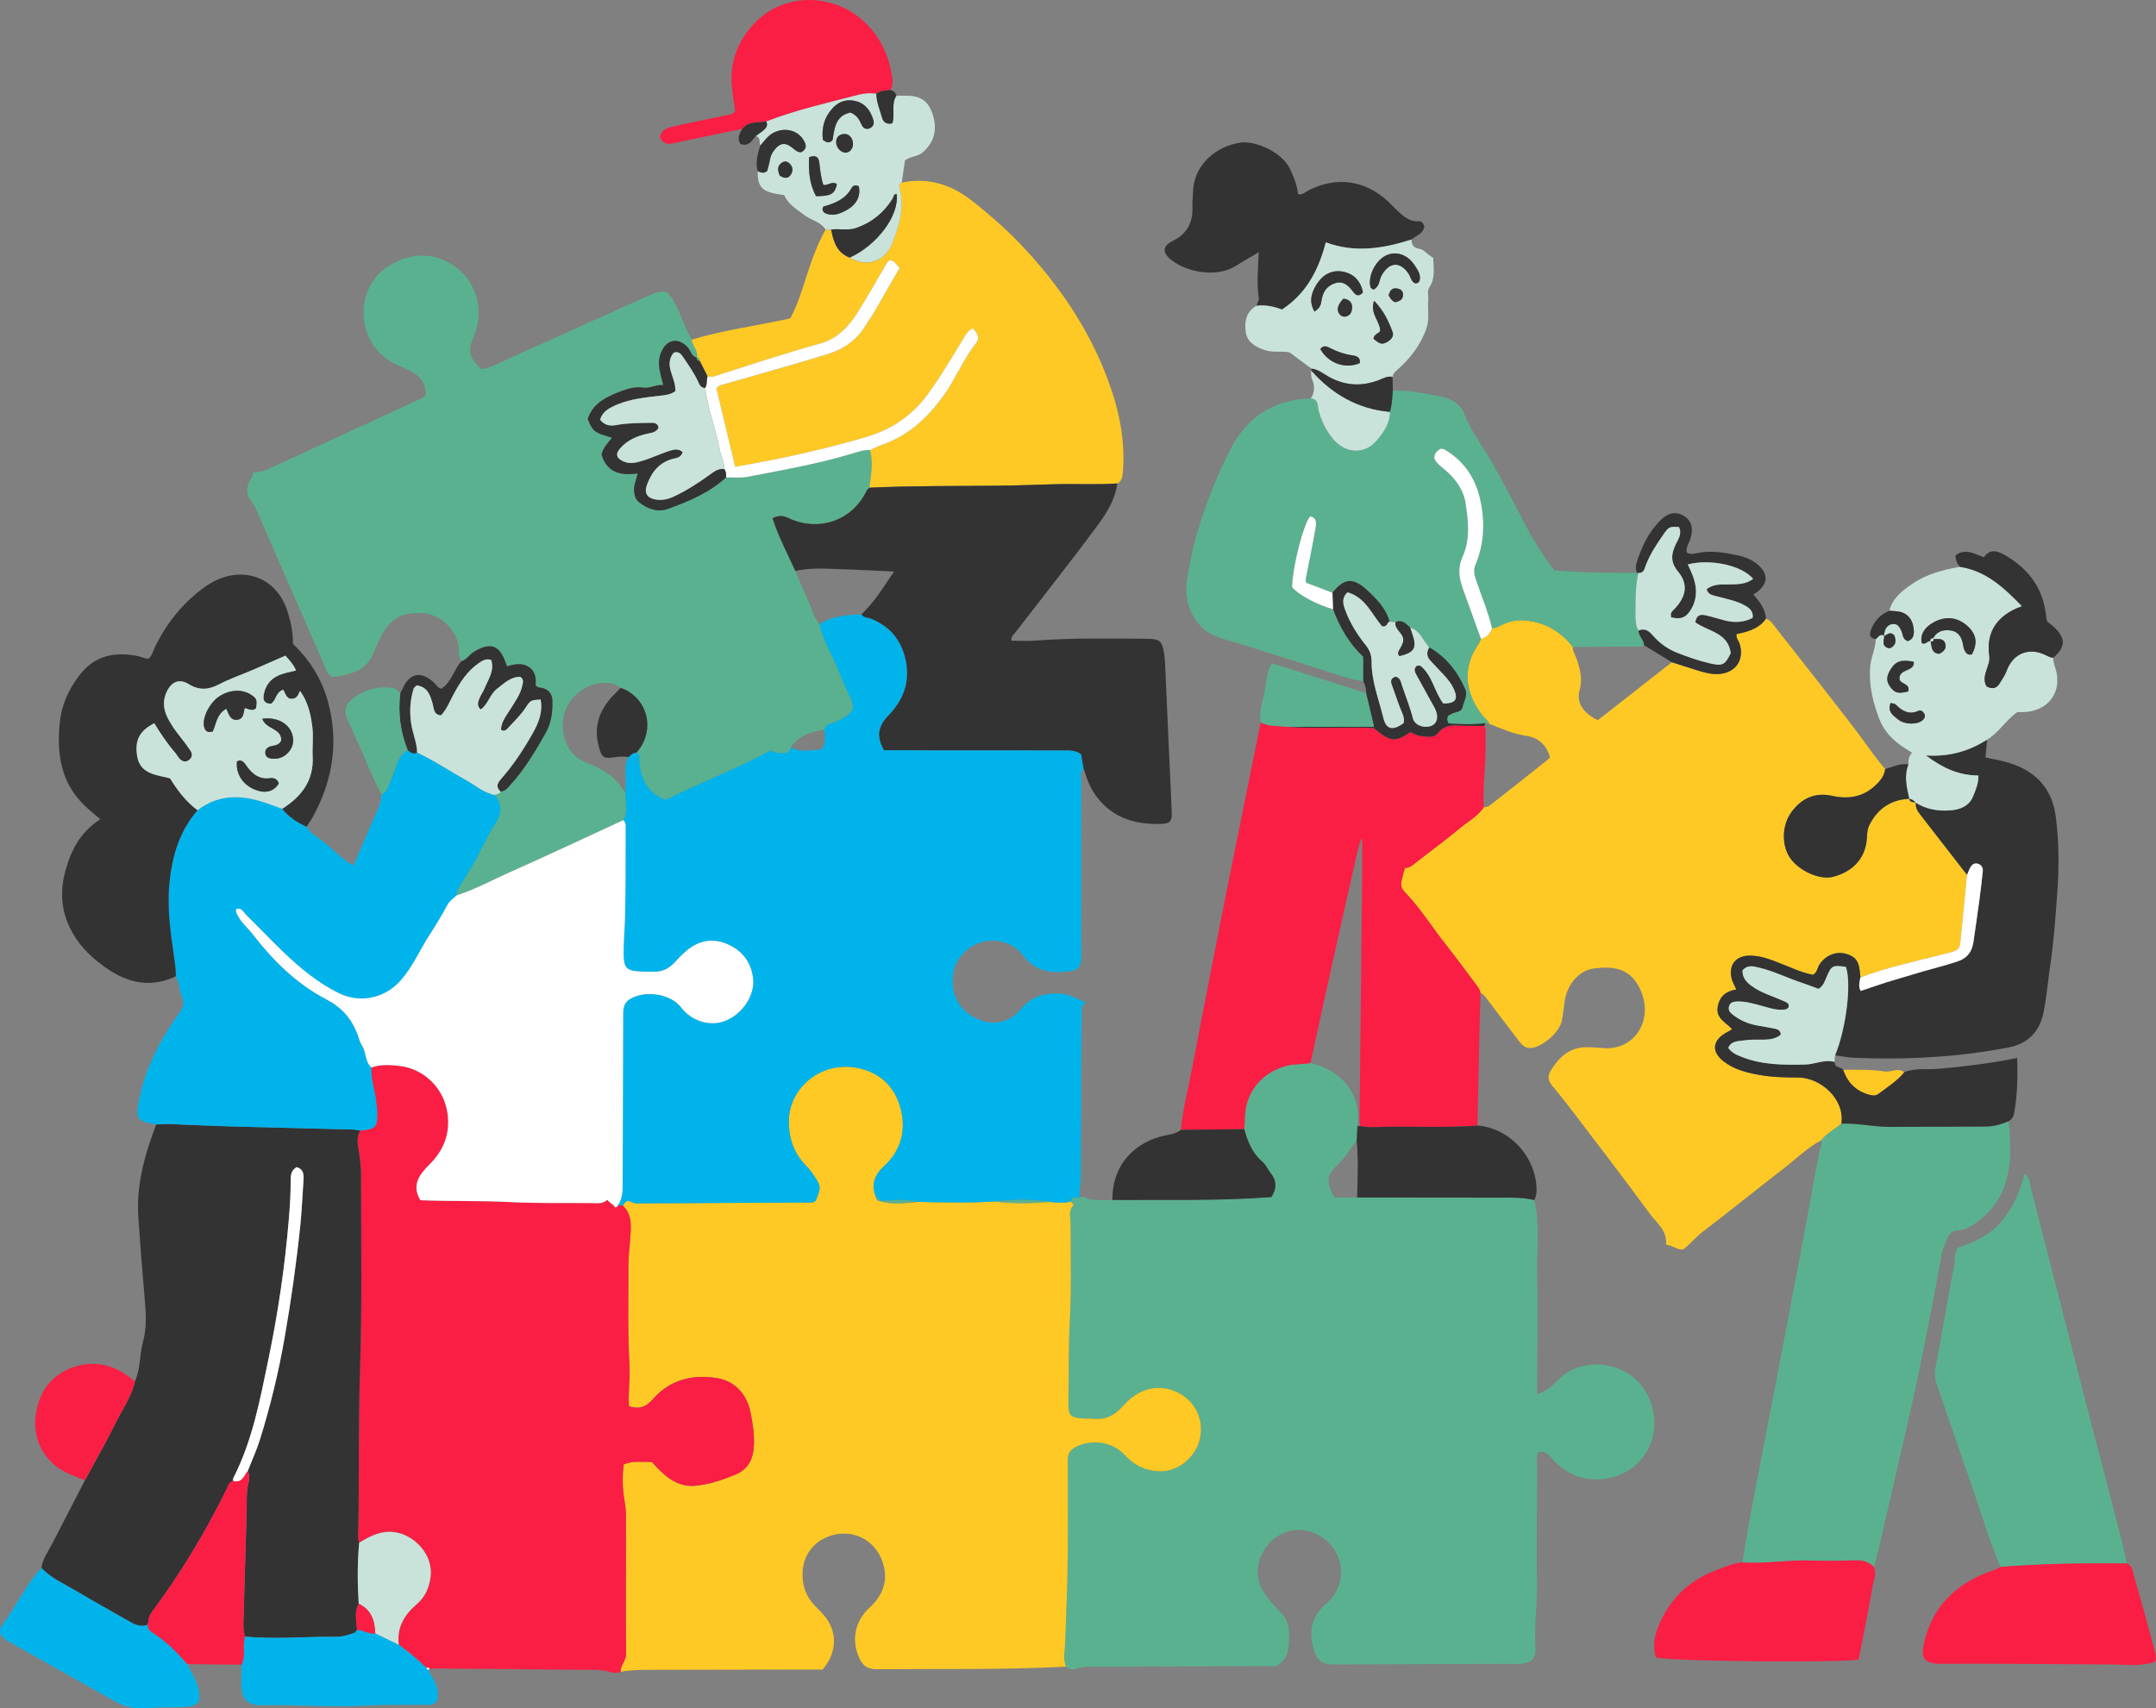 <?xml version="1.0" encoding="UTF-8"?>
<svg xmlns="http://www.w3.org/2000/svg" width="458" height="363" viewBox="0 0 458 363" fill="none">
  <rect x="0" y="0" width="458" height="363" fill="#808080" stroke="none"/>
  <g clip-path="url(#clip0_4485_2709)">
    <path d="M325.932 255.004C327.133 260.144 326.437 265.372 326.541 270.559C326.692 278.084 326.558 285.62 326.541 293.151C326.541 294.103 326.541 295.054 326.541 296.244C328.404 295.634 329.617 294.631 330.731 293.465C336.464 287.448 346.439 289.664 349.77 296C354.192 304.413 349.248 312.918 341.304 314.166C337.033 314.833 333.371 313.632 330.307 310.58C329.326 309.605 328.566 308.23 326.86 308.468C326.274 309.472 326.529 310.458 326.524 311.398C326.483 320.182 326.408 328.972 326.489 337.756C326.518 340.941 326.071 344.092 326.112 347.271C326.123 348.043 326.083 348.82 326.158 349.586C326.402 352.191 325.508 353.351 322.966 353.537C322.003 353.607 321.034 353.537 320.071 353.537C307.902 353.578 295.728 353.624 283.559 353.659C280.739 353.665 279.799 352.986 279.027 350.311C277.936 346.54 278.725 343.297 281.789 340.692C286.513 336.671 285.764 329.268 280.06 326.176C274.831 323.338 268.988 326.355 267.485 331.734C266.643 334.751 267.514 337.391 269.464 339.729C270.201 340.611 270.955 341.533 271.767 342.287C274.268 344.614 273.973 347.468 273.659 350.352C273.497 351.843 272.713 353.05 271.187 354.03C269.887 354.03 268.35 354.03 266.812 354.03C255.897 354.065 244.981 354.094 234.066 354.135C232.145 354.141 230.213 353.978 228.339 354.622C227.66 354.854 227.01 354.64 226.476 354.141C225.739 352.435 226.232 350.717 226.29 348.965C226.435 344.353 226.661 339.734 226.754 335.122C226.923 326.825 226.87 318.523 226.841 310.22C226.841 308.869 227.306 308.108 228.478 307.488C231.774 305.736 236.236 306.287 238.842 309.072C240.989 311.369 243.356 312.605 246.658 312.617C250.889 312.628 255.455 308.596 255.107 303.165C254.724 297.155 248.631 293.76 243.681 295.275C241.412 295.965 239.799 297.369 238.325 299.017C236.648 300.897 234.658 301.744 232.163 301.471C231.495 301.396 230.811 301.448 230.137 301.413C227.427 301.268 226.928 300.804 226.981 298.106C227.097 292.327 226.946 286.56 227.265 280.776C227.648 273.843 227.416 266.88 227.433 259.93C227.433 258.648 226.917 257.342 227.967 256.17C228.246 255.863 227.66 255.555 227.404 255.294C227.631 254.087 228.617 254.604 229.308 254.459C230.248 254.035 230.95 254.847 231.756 254.934C233.259 255.097 234.791 254.981 236.318 254.987C247.546 254.9 258.786 255.219 270.079 254.366C271.257 252.608 271.257 250.856 269.87 249.156C269.266 248.419 268.941 247.491 268.181 246.847C266.04 245.031 265.036 242.559 264.334 239.931C264.386 238.979 264.444 238.028 264.485 237.076C264.723 231.889 268.21 227.793 273.294 226.465C274.994 226.018 276.712 226.198 278.394 225.879C284.557 227.184 289.408 232.319 288.364 239.31L288.219 242.373C286.745 243.992 285.839 246.023 284.133 247.508C281.772 249.568 281.69 251.511 283.495 254.447H288.3C298.281 254.459 308.262 254.459 318.243 254.476C320.819 254.476 323.407 254.372 325.943 254.998L325.932 255.004Z" fill="#5AB190"></path>
    <path d="M227.393 255.288C227.648 255.549 228.234 255.863 227.955 256.164C226.905 257.336 227.422 258.642 227.422 259.924C227.41 266.875 227.636 273.837 227.253 280.77C226.934 286.554 227.085 292.327 226.969 298.1C226.917 300.798 227.416 301.262 230.126 301.407C230.799 301.442 231.484 301.396 232.151 301.465C234.646 301.738 236.637 300.891 238.314 299.011C239.782 297.363 241.395 295.965 243.67 295.269C248.62 293.755 254.713 297.149 255.096 303.159C255.444 308.59 250.877 312.622 246.647 312.611C243.345 312.599 240.977 311.363 238.83 309.066C236.225 306.281 231.762 305.724 228.466 307.482C227.3 308.103 226.83 308.863 226.83 310.214C226.864 318.517 226.911 326.819 226.743 335.116C226.65 339.729 226.418 344.347 226.278 348.959C226.226 350.712 225.733 352.423 226.464 354.135C213.071 354.825 199.666 354.576 186.267 354.68C184.126 354.697 183.087 353.833 182.258 351.634C180.905 348.066 181.776 344.312 184.666 341.655C187.643 338.922 188.815 335.708 187.451 331.792C185.896 327.336 181.799 325.473 178.219 325.92C173.936 326.46 170.46 329.668 170.478 334.524C170.489 337.193 171.302 339.41 173.193 341.266C173.745 341.806 174.261 342.374 174.783 342.943C177.946 346.366 177.987 350.973 174.743 354.75C172.683 354.75 170.472 354.75 168.261 354.75C158.512 354.767 148.769 354.802 139.02 354.802C136.618 354.802 134.221 354.802 131.848 355.214C131.761 353.821 133.008 352.916 132.997 351.431C132.91 341.684 132.985 331.931 132.979 322.184C132.979 320.942 132.811 319.718 132.608 318.471C132.225 316.121 132.173 313.701 132.509 311.154C134.488 310.319 136.496 310.667 138.463 310.644C139.27 311.473 139.972 312.263 140.744 312.982C142.641 314.74 144.922 315.912 147.492 315.709C150.44 315.477 153.266 314.537 156.04 313.411C158.959 312.228 159.986 310.104 160.154 307.157C160.288 304.813 159.899 302.533 159.481 300.293C158.779 296.487 156.307 293.569 152.616 292.879C147.417 291.91 142.374 293.053 138.701 297.288C137.204 299.017 135.753 299.469 133.612 298.808C133.403 295.797 133.885 292.884 133.716 289.931C133.31 282.806 133.49 275.653 133.496 268.511C133.496 266.695 133.774 264.867 133.89 263.063C134.041 260.707 134.372 258.085 132.289 256.153C132.736 255.514 133.194 254.807 134.105 255.369C134.83 255.816 135.596 255.683 136.351 255.677C148.015 255.63 159.678 255.572 171.342 255.509C172.01 255.509 172.706 255.607 173.275 255.12C174.435 252.323 174.435 252.068 172.932 249.829C172.451 249.115 171.928 248.413 171.325 247.804C168.673 245.129 167.553 241.984 167.565 238.178C167.582 231.338 174.302 225.188 182.495 226.981C186.964 227.956 190.144 230.926 191.339 235.597C192.575 240.418 191.293 244.584 187.706 247.891C185.548 249.881 185.072 251.958 186.163 254.546C186.204 254.905 186.383 255.132 186.761 255.155H186.79C189.511 256.025 192.262 255.625 195.012 255.369C200.421 255.474 205.829 255.619 211.237 255.288C215.096 255.77 218.961 255.718 222.82 255.364C224.346 255.503 225.878 255.741 227.393 255.282V255.288Z" fill="#FEC925"></path>
    <path d="M227.393 255.288C225.878 255.752 224.346 255.509 222.82 255.369C218.961 254.72 215.102 254.865 211.237 255.294C205.829 255.625 200.421 255.48 195.012 255.375C192.285 254.679 189.534 255.045 186.79 255.172H186.761C186.825 254.702 186.616 254.511 186.163 254.551C185.072 251.958 185.548 249.887 187.707 247.897C191.293 244.59 192.575 240.418 191.339 235.603C190.144 230.932 186.964 227.967 182.496 226.987C174.302 225.194 167.582 231.344 167.565 238.184C167.553 241.996 168.679 245.135 171.325 247.81C171.928 248.419 172.457 249.121 172.932 249.835C174.435 252.068 174.435 252.329 173.275 255.126C172.706 255.619 172.01 255.515 171.342 255.515C159.679 255.573 148.015 255.636 136.351 255.683C135.596 255.683 134.83 255.822 134.105 255.375C133.194 254.813 132.736 255.52 132.289 256.159C131.923 256.164 131.558 256.17 131.198 256.182C132.051 254.946 132.254 253.577 132.254 252.086C132.271 239.919 132.364 227.758 132.364 215.592C132.364 214.112 132.573 212.952 133.96 212.186C137.279 210.347 142.49 211.188 144.701 214.078C146.964 217.037 150.87 218.133 153.974 216.944C157.572 215.563 160.363 211.606 159.963 207.939C159.58 204.435 157.613 201.876 154.288 200.53C151.235 199.294 148.421 199.875 145.92 201.94C144.957 202.735 144.08 203.646 143.233 204.568C142.049 205.856 140.628 206.512 138.881 206.477C137.918 206.46 136.949 206.489 135.985 206.431C133.049 206.251 132.492 205.671 132.463 202.741C132.44 200.333 132.672 197.937 132.741 195.541C132.933 189.077 132.863 182.602 132.892 176.139C132.892 175.472 133.003 174.77 132.399 174.259C133.502 172.432 132.805 170.471 132.828 168.562C132.863 167.065 133.026 165.557 132.898 164.071C132.799 162.893 132.985 161.861 133.507 160.845C134.03 160.445 134.465 159.876 135.225 159.923C136.165 160.381 135.771 161.252 135.84 161.971C136.194 165.632 137.657 168.515 141.359 169.937C148.74 166.351 156.359 163.34 163.717 159.441C164.553 160.097 165.627 159.934 166.671 159.993C167.623 160.045 167.716 159.337 167.971 158.739C170.106 160.114 172.381 159.18 174.517 159.296C175.573 157.857 175.195 156.413 175.126 155.003C175.381 154.347 175.764 153.784 176.507 153.674C177.493 153.535 178.283 153.001 179.112 152.537C181.318 151.295 181.66 150.402 180.563 148.116C179.536 145.969 178.59 143.77 177.702 141.583C176.495 138.607 174.627 135.88 174.099 132.631C176.803 130.85 179.896 130.693 182.983 130.513C183.418 131.296 184.318 131.157 184.979 131.43C188.699 132.944 191.107 135.514 192.181 139.436C193.533 144.385 192.123 148.511 188.664 152.073C186.482 154.324 186.134 156.54 187.776 159.401C188.716 159.401 189.767 159.401 190.817 159.401C202.376 159.401 213.936 159.401 225.501 159.418C226.923 159.418 228.385 159.308 229.644 160.236C229.824 161.269 230.004 162.296 230.178 163.323C229.325 164.222 229.702 165.348 229.702 166.363C229.679 178.228 229.696 190.093 229.702 201.963C229.702 202.543 229.737 203.124 229.702 203.698C229.592 205.427 228.983 206.146 227.3 206.361C223.516 206.837 220.011 206.564 217.441 203.135C215.943 201.139 213.872 200.054 211.266 199.88C206.856 199.579 203.073 203.071 202.498 206.709C201.732 211.577 204.158 215.151 208.046 216.688C211.452 218.034 214.568 217.124 216.889 214.379C219.28 211.56 222.263 210.858 225.698 211.177C227.456 211.339 228.89 212.418 230.613 212.923C230.219 213.486 229.725 213.834 229.766 214.565C229.836 215.911 229.731 217.263 229.725 218.615C229.685 228.843 229.662 239.066 229.598 249.289C229.586 251.012 229.395 252.735 229.284 254.459C228.594 254.604 227.607 254.087 227.381 255.294L227.393 255.288Z" fill="#00B4EB"></path>
    <path d="M167.977 158.739C167.727 159.343 167.629 160.045 166.677 159.993C165.627 159.934 164.559 160.097 163.723 159.441C156.365 163.34 148.746 166.351 141.365 169.937C137.662 168.515 136.2 165.632 135.846 161.971C135.776 161.252 136.177 160.387 135.231 159.923C135.567 159.465 135.945 159.024 136.235 158.536C139.084 153.808 136.978 147.89 131.83 146.149C130.56 145.093 129.033 144.971 127.507 145.14C123.764 145.557 120.404 148.673 119.731 152.241C118.942 156.453 120.666 160.52 124.554 162.046C128.064 163.427 131.053 165.133 132.823 168.556C132.794 170.465 133.496 172.426 132.393 174.254C124.368 177.949 116.377 181.726 108.305 185.312C104.539 186.983 100.907 188.973 96.972 190.261C96.903 189.234 97.529 188.48 98.011 187.673C98.974 186.072 100.013 184.517 100.918 182.887C102.375 180.258 103.541 177.439 105.218 174.967C106.733 172.739 106.617 170.894 105.085 168.904C105.497 168.672 106.147 168.811 106.28 168.144C107.278 168.144 107.806 167.413 108.387 166.775C111.445 163.416 113.754 159.54 115.959 155.606C117.114 153.552 117.399 151.261 117.341 148.911C117.306 147.449 116.638 146.567 115.275 146.172C114.828 146.045 114.3 146.184 113.766 145.615C113.905 144.223 113.801 142.668 112.344 141.699C110.882 140.73 109.275 141.078 107.696 141.554C107.545 141.154 107.441 140.899 107.348 140.637C106.071 137 104.093 136.408 100.709 138.433C99.706 139.036 99.137 140.162 97.959 140.475C97.164 139.181 97.698 137.684 97.216 136.269C96.166 133.199 93.369 130.652 90.189 130.333C85.303 129.84 82.593 131.511 80.446 136.222C80.092 137 79.709 137.789 79.419 138.566C78.02 142.297 74.886 143.213 71.48 143.776C71.109 143.84 70.714 143.747 70.366 143.73C69.467 143.121 69.246 142.134 68.869 141.276C64.279 130.826 59.718 120.366 55.139 109.911C54.675 108.855 54.304 107.694 53.596 106.824C52.151 105.049 52.232 103.384 53.427 101.585C53.625 101.289 53.648 100.871 53.781 100.396C55.081 100.436 56.242 100.007 57.344 99.502C67.987 94.611 78.612 89.685 89.249 84.783C89.69 84.58 90.154 84.441 90.433 83.912C90.543 80.414 88.001 79.033 85.279 77.96C83.533 77.275 82.053 76.318 80.724 75.041C75.693 70.232 75.809 60.345 83.063 56.209C87.438 53.714 91.721 53.633 95.876 56.133C101.133 59.295 103.089 65.898 100.634 71.491C99.282 74.566 99.653 76.005 102.276 78.447C104.394 78.111 106.315 77.002 108.311 76.103C118.199 71.653 128.082 67.197 137.964 62.736C139.119 62.214 140.279 61.773 141.742 62.097C144.266 64.94 144.98 68.874 146.947 72.135C147.017 73.498 148.462 74.479 148.032 75.981C146.831 75.686 146.726 74.409 145.995 73.678C143.889 71.566 141.527 72.152 140.407 74.943C139.467 77.287 140.308 79.399 140.9 81.789C139.334 81.661 138.057 82.572 136.571 82.352C134.999 82.12 133.449 82.526 132.051 83.06C129.01 84.22 125.987 85.543 124.861 88.995C125.314 90.225 125.79 91.333 126.857 91.89C127.809 92.383 128.894 92.621 130.002 93.004C129.091 94.193 128.053 95.122 127.792 96.619C128.929 100.401 131.854 101.103 135.469 100.581C135.138 102.02 134.558 103.152 134.714 104.457C134.825 105.374 135.034 106.157 135.776 106.725C137.627 108.147 139.711 108.924 141.968 108.095C146.372 106.488 150.696 104.672 154.23 101.434C155.767 101.405 157.346 101.591 158.831 101.307C166.236 99.879 173.664 98.58 180.906 96.404C182.165 96.027 183.453 95.516 184.834 95.632C185.525 98.307 185.037 100.953 184.672 103.604C184.474 103.813 184.202 103.981 184.086 104.231C181.161 110.462 173.959 113.183 167.362 109.998C166.329 109.499 165.371 109.452 164.095 110.079C165.319 113.995 167.269 117.581 168.928 121.282C169.868 123.464 170.762 125.663 171.754 127.815C172.503 129.434 172.828 131.262 174.105 132.619C174.633 135.868 176.495 138.595 177.708 141.572C178.596 143.759 179.542 145.958 180.569 148.104C181.66 150.39 181.323 151.284 179.118 152.525C178.288 152.99 177.499 153.523 176.513 153.663C175.77 153.767 175.387 154.33 175.132 154.991C172.369 155.513 169.718 156.25 167.977 158.728V158.739Z" fill="#5AB190"></path>
    <path d="M375.152 131.424C376.214 131.824 376.754 132.787 377.398 133.606C382.852 140.539 388.313 147.472 393.692 154.463C395.973 157.428 398.027 160.567 400.47 163.41C400.319 164.483 399.849 165.342 399.101 166.166C396.367 169.188 393.066 169.954 389.172 169.096C385.487 168.283 382.591 169.682 380.462 172.687C378.506 175.443 378.425 179.8 380.398 182.475C382.284 185.028 386.52 187.07 389.479 186.281C393.646 185.173 396.333 182.33 396.588 178.025C396.646 177.067 396.663 176.156 397.133 175.246C398.909 171.776 401.689 169.925 405.571 169.716L405.559 169.763C405.768 170.436 406.319 170.471 406.888 170.476L406.969 170.552C406.83 171.718 407.486 172.536 408.147 173.389C411.397 177.549 414.623 181.726 417.856 185.898C417.409 190.47 416.979 195.036 416.509 199.602C416.289 201.731 416.115 201.876 413.985 202.439C407.7 204.11 401.3 205.346 395.207 207.69C395.155 207.214 395.102 206.738 395.05 206.257C394.824 204.104 394.011 203.147 391.969 202.619C389.949 202.097 387.715 203.06 386.491 204.951C386.038 205.647 386.044 206.634 385.098 207.121C382.568 206.622 380.23 205.479 377.816 204.539C375.837 203.762 373.835 203.037 371.688 203.042C368.653 203.048 367.08 205.154 367.887 208.055C368.09 208.78 368.49 209.453 368.844 210.242C366.703 210.573 365.322 211.618 364.898 213.851C364.417 216.392 366.639 217.216 367.968 218.696C367.364 219.038 366.941 219.259 366.529 219.502C363.761 221.138 363.558 223.471 366.082 225.467C368.334 227.242 371.032 227.921 373.806 228.408C376.481 228.878 379.173 228.948 381.872 228.942C386.926 228.936 391.905 233.665 391.162 238.747C389.799 239.983 388.063 240.772 386.92 242.269C383.914 243.847 381.535 246.266 378.877 248.303C373.156 252.689 367.579 257.267 361.84 261.624C360.291 262.802 359.078 264.293 357.592 265.476C356.176 265.662 355.289 264.536 353.925 264.496C354.192 261.392 351.9 259.848 350.478 257.905C345.267 250.78 339.882 243.783 334.543 236.757C332.976 234.692 331.375 232.649 329.709 230.665C328.827 229.615 328.74 228.594 329.419 227.497C331.096 224.782 333.214 222.641 336.661 222.525C337.909 222.484 339.168 222.577 340.416 222.693C347.403 223.343 351.499 216.439 348.319 209.981C346.219 205.717 342.749 205.212 338.489 205.81C335.269 206.257 332.808 209.343 332.356 212.958C332.187 214.286 332.025 215.621 331.764 216.932C331.288 219.299 327.847 222.31 325.433 222.658C324.023 222.862 323.291 222.02 322.578 221.086C320.419 218.266 318.278 215.429 316.131 212.604C315.666 211.995 315.289 211.298 314.512 211.008C314.396 210.434 314.146 209.952 313.78 209.477C311.633 206.669 309.597 203.779 307.386 201.017C304.339 197.211 301.792 193.011 298.38 189.501C297.683 188.787 297.544 188.004 297.73 187.128C297.921 186.211 298.205 185.312 298.449 184.413C299.36 184.395 299.935 183.943 300.556 183.449C303.701 180.955 306.968 178.611 310.038 176.035C311.784 174.567 313.897 173.482 315.208 171.509C316.055 171.561 316.653 171.01 317.233 170.558C321.005 167.616 324.742 164.64 328.479 161.663C328.839 161.373 329.234 161.054 329.234 160.776C328.41 158.095 326.628 156.685 324.22 156.343C321.429 155.949 318.933 154.8 316.363 153.808C316.096 153.048 315.388 152.641 314.924 152.044C311.32 147.414 310.409 142.041 314.117 136.773C314.332 136.466 314.436 136.083 314.593 135.735C315.777 135.404 316.577 134.667 316.931 133.478C317.721 133.466 318.388 133.095 319.073 132.758C320.547 132.033 322.224 131.703 323.756 131.813C327.992 132.12 331.491 134.058 334.108 137.464C334.044 138.282 334.537 138.92 334.787 139.634C335.588 141.891 336.249 144.09 335.559 146.608C334.816 149.305 336.255 151.487 339.429 153.024C344.617 148.963 349.886 144.832 355.161 140.707C356.896 141.264 358.62 141.833 360.36 142.366C361.916 142.842 363.465 143.324 365.148 143.208C368.699 142.958 370.579 140.22 369.564 136.826C369.355 136.124 368.693 135.538 368.914 134.708C372.055 134.151 374.133 133.054 375.146 131.418L375.152 131.424Z" fill="#FEC925"></path>
    <path d="M131.198 256.182C131.563 256.176 131.929 256.17 132.289 256.159C134.378 258.091 134.047 260.713 133.89 263.069C133.774 264.873 133.496 266.695 133.496 268.517C133.496 275.659 133.31 282.818 133.716 289.937C133.885 292.896 133.403 295.809 133.612 298.814C135.753 299.475 137.204 299.023 138.701 297.294C142.368 293.058 147.417 291.91 152.616 292.884C156.307 293.575 158.779 296.487 159.481 300.299C159.893 302.539 160.288 304.819 160.154 307.163C159.986 310.11 158.959 312.228 156.04 313.417C153.266 314.543 150.44 315.483 147.492 315.715C144.922 315.918 142.647 314.746 140.744 312.988C139.972 312.274 139.264 311.479 138.463 310.65C136.496 310.667 134.488 310.325 132.509 311.16C132.173 313.707 132.225 316.127 132.608 318.476C132.811 319.718 132.974 320.948 132.979 322.19C132.991 331.937 132.91 341.69 132.997 351.437C133.008 352.922 131.761 353.827 131.848 355.22C131.198 355.516 130.496 355.533 129.863 355.33C127.606 354.622 125.285 354.825 122.987 354.802C113.151 354.686 103.315 354.611 93.479 354.535C92.719 354.529 91.936 354.39 91.193 354.709L91.245 354.738C91.21 354.262 90.903 354.309 90.578 354.39C88.761 352.591 86.794 350.973 84.717 349.482C84.252 345.908 85.819 343.21 88.413 340.965C88.483 340.901 88.552 340.831 88.622 340.767C90.374 339.236 91.193 337.275 91.471 334.994C92.121 329.686 86.771 324.719 81.513 325.584C79.523 325.914 77.933 326.825 76.308 327.817C75.948 326.785 76.094 325.711 76.117 324.661C76.326 313.406 76.117 302.15 76.488 290.889C76.941 277.121 76.685 263.33 76.703 249.55C76.703 248.117 76.523 246.696 76.326 245.263C76.099 243.627 75.536 241.845 76.54 240.215C79.883 239.89 80.202 239.536 80.115 236.154C80.097 235.492 79.964 234.831 79.906 234.169C79.691 231.704 78.751 229.336 78.885 226.824C80.945 226.116 82.999 226.244 85.14 226.534C90.061 227.19 94.611 231.257 95.15 237.285C95.504 241.259 94.106 244.584 91.245 247.427C89.191 249.469 87.322 251.772 89.307 255.027C95.667 255.282 102.021 255.097 108.375 255.422C114.149 255.718 119.952 255.59 125.737 255.631C126.863 255.636 128.035 255.863 128.975 254.952C129.463 255.375 129.788 255.747 130.2 255.979C130.478 256.135 130.699 257.046 131.204 256.188L131.198 256.182Z" fill="#FA1E44"></path>
    <path d="M76.54 240.215C75.536 241.845 76.099 243.627 76.326 245.263C76.523 246.696 76.703 248.117 76.703 249.55C76.685 263.33 76.941 277.121 76.488 290.889C76.117 302.15 76.326 313.406 76.117 324.661C76.099 325.711 75.948 326.785 76.308 327.818C75.902 332.134 75.937 336.451 76.21 340.767C75.217 342.566 75.74 344.457 75.867 346.325C75.676 346.534 75.525 346.842 75.293 346.935C73.952 347.474 72.588 347.805 71.097 347.788C64.755 347.73 58.412 348.345 52.069 347.747C51.617 346.546 51.692 345.293 51.733 344.045C51.948 336.48 52.157 328.908 52.394 321.343C52.458 319.242 52.273 317.136 52.795 315.053C52.998 314.253 53.01 313.336 52.667 312.501C53.543 310.261 54.553 308.068 55.267 305.776C57.472 298.692 59.207 291.486 60.484 284.17C61.853 276.285 62.979 268.372 63.803 260.417C64.139 257.162 64.261 253.884 64.493 250.618C64.581 249.376 64.366 248.349 63.02 247.995C61.818 248.715 61.755 249.747 61.76 250.838C61.772 253.635 61.598 256.42 61.36 259.205C60.524 269.103 59.091 278.914 57.072 288.637C55.273 297.305 53.677 306.049 49.58 314.055C49.499 314.218 49.534 314.438 49.516 314.63C48.588 314.984 48.396 315.912 48.031 316.655C43.533 325.764 38.311 334.432 32.235 342.572C31.579 343.454 31.545 344.289 31.411 345.212C30.018 345.78 28.806 345.281 27.604 344.591C23.711 342.351 19.77 340.187 15.906 337.89C13.457 336.433 10.782 335.296 8.791 333.144C9.07 331.194 10.236 329.645 11.113 327.963C13.44 323.489 15.738 319.004 18.047 314.525C20.328 310.302 22.718 306.136 24.842 301.837C26.194 299.098 28.034 296.569 28.666 293.499C29.873 290.813 29.63 287.837 30.39 285.052C31.214 282.035 31.005 278.96 30.732 275.868C30.216 270.112 29.775 264.351 29.386 258.59C28.916 251.709 30.779 245.257 33.187 238.915C34.144 238.886 35.102 238.805 36.059 238.834C40.272 238.985 44.479 239.211 48.692 239.327C57.507 239.577 66.327 239.774 75.142 240.006C75.618 240.018 76.088 240.134 76.558 240.203L76.54 240.215Z" fill="#333333"></path>
    <path d="M315.208 171.521C313.897 173.493 311.784 174.573 310.038 176.046C306.968 178.628 303.701 180.972 300.556 183.461C299.935 183.954 299.36 184.413 298.449 184.424C298.205 185.318 297.927 186.217 297.73 187.139C297.544 188.016 297.683 188.799 298.38 189.512C301.792 193.023 304.339 197.223 307.386 201.029C309.591 203.785 311.633 206.68 313.78 209.488C314.146 209.964 314.396 210.451 314.512 211.02C314.448 213.318 314.367 215.615 314.314 217.918C314.158 225.002 314.013 232.087 313.862 239.176C307.542 239.641 301.217 239.351 294.892 239.42C292.89 239.443 290.871 239.675 288.88 239.24C288.851 238.567 288.799 237.894 288.805 237.221C288.985 220.744 289.176 204.267 289.35 187.783C289.385 184.482 289.35 181.181 289.35 177.88C288.903 178.872 288.613 179.876 288.381 180.891C286.687 188.381 284.986 195.871 283.321 203.367C281.656 210.869 280.025 218.377 278.383 225.879C276.7 226.198 274.982 226.018 273.282 226.465C268.199 227.793 264.705 231.889 264.473 237.076C264.433 238.028 264.375 238.979 264.322 239.931C259.825 239.977 255.328 240.024 250.831 240.076C251.301 235.678 252.386 231.39 253.221 227.056C255.293 216.294 257.376 205.531 259.489 194.775C260.765 188.265 262.1 181.767 263.411 175.263C264.874 168.005 266.336 160.753 267.798 153.494C269.597 154.44 271.588 154.214 273.503 154.428C279.596 154.904 285.706 154.428 291.77 154.678C295.478 157.689 296.256 157.776 299.598 155.56C300.289 155.838 300.973 156.308 301.693 156.366C302.987 156.471 304.507 156.981 305.482 155.734C306.649 154.243 308.134 154.057 309.829 154.144C311.645 154.237 313.467 154.225 315.289 154.254C315.835 155.154 315.533 156.134 315.568 157.086C315.759 161.907 314.929 166.699 315.208 171.521Z" fill="#FA1E44"></path>
    <path d="M76.54 240.215C76.07 240.145 75.6 240.029 75.124 240.018C66.31 239.786 57.489 239.588 48.675 239.339C44.462 239.217 40.255 238.997 36.042 238.846C35.084 238.811 34.127 238.898 33.169 238.927C32.978 238.898 32.786 238.869 32.595 238.84C29.334 238.289 28.84 237.581 29.409 234.425C30.674 227.375 33.854 221.185 37.945 215.424C38.798 214.223 39.286 213.259 38.653 211.763C38.073 210.393 38.125 208.786 37.347 207.446C37.365 206.094 37.179 204.771 36.988 203.431C36.239 198.221 35.462 193.052 35.984 187.702C36.553 181.889 38.084 176.615 41.967 172.153C46.69 168.521 51.779 168.887 57.014 170.784C57.994 171.138 58.975 171.486 59.956 171.84C61.337 173.586 63.147 174.752 65.138 175.669C65.88 177.114 67.354 177.798 68.55 178.715C70.679 180.345 72.42 182.469 75.084 183.937C76.43 180.81 77.747 177.781 79.03 174.741C79.848 172.803 80.951 170.964 81.049 168.782C82.511 168.22 82.465 166.694 83.08 165.597C84.235 163.52 84.136 160.729 86.614 159.406C87.2 159.882 87.792 160.341 88.616 159.929C92.254 161.611 95.562 163.868 99.055 165.806C101.04 166.903 102.769 168.492 105.102 168.922C106.634 170.912 106.75 172.757 105.236 174.985C103.559 177.456 102.392 180.276 100.936 182.904C100.03 184.534 98.992 186.089 98.028 187.691C97.547 188.497 96.914 189.246 96.99 190.278C96.293 190.905 95.527 191.421 95.04 192.309C93.891 194.415 92.666 196.48 91.355 198.494C89.214 201.783 87.694 205.468 85.024 208.438C81.664 212.18 76.465 213.242 71.973 211.043C67.511 208.856 63.757 205.705 60.199 202.311C57.501 199.741 54.953 197.014 52.29 194.409C51.739 193.87 51.408 192.86 50.218 193.11C49.992 193.609 50.236 193.951 50.445 194.403C51.182 196.005 52.569 197.084 53.607 198.43C57.936 204.029 62.962 209.036 69.252 212.314C72.6 214.06 74.654 216.404 75.931 219.734C76.239 220.541 76.418 221.429 76.883 222.136C77.834 223.598 77.504 225.577 78.885 226.83C78.751 229.342 79.691 231.709 79.906 234.175C79.964 234.837 80.097 235.498 80.115 236.159C80.202 239.548 79.883 239.902 76.54 240.221V240.215Z" fill="#00B4EB"></path>
    <path d="M184.677 103.621C185.043 100.97 185.53 98.319 184.84 95.65C185.716 95.255 186.569 94.797 187.474 94.478C192.964 92.569 196.951 88.832 200.322 84.237C202.945 80.658 204.535 76.469 207.297 72.982C208.301 71.717 207.523 70.713 206.653 69.785C205.556 70.284 205.138 71.137 204.634 71.966C202.185 75.987 199.811 80.054 197.014 83.86C193.637 88.45 189.175 91.368 183.737 92.946C178.033 94.6 172.271 96.021 166.468 97.245C163.125 97.947 159.754 98.533 156.168 99.212C154.804 93.497 153.481 87.962 152.187 82.555C152.611 81.975 153.069 81.87 153.539 81.731C160.99 79.59 168.464 77.519 175.869 75.239C179.228 74.206 182.06 72.233 183.923 69.1C184.463 68.195 185.101 67.348 185.635 66.437C187.469 63.298 189.267 60.142 191.101 56.963C190.376 56.168 189.993 55.373 189.035 55.309C188.438 55.617 188.235 56.156 187.944 56.661C186.117 59.817 184.283 62.974 182.374 66.083C180.412 69.269 177.911 72.001 174.209 73.017C166.816 75.053 159.545 77.461 152.251 79.799C151.589 80.014 150.98 80.234 150.301 79.962C149.744 78.871 149.193 77.78 148.636 76.695C148.612 76.289 148.502 75.97 148.009 75.981L148.032 76.022C148.461 74.513 147.017 73.539 146.947 72.175C153.748 70.098 160.816 69.24 167.872 67.65C169.352 64.946 170.298 61.929 171.249 58.924C172.352 55.443 173.6 52.02 175.358 48.805C175.764 48.805 176.165 48.794 176.571 48.788C177.029 51.341 177.778 53.702 180.511 54.758C183.9 56.829 187.863 55.721 189.453 51.898C191.055 48.039 192.239 44.001 191.032 39.72C190.91 39.285 191.217 39.018 191.554 38.809C195.442 37.968 199.237 38.513 202.707 40.236C205.08 41.42 207.198 43.189 209.253 44.907C211.829 47.065 214.342 49.328 216.663 51.758C224.561 60.026 230.985 69.309 235.093 80.025C237.542 86.419 239.08 93.05 238.546 100.007C238.459 101.109 238.459 102.13 237.35 102.734C232.952 103.036 228.542 102.774 224.143 102.89C220.116 103.001 216.083 103.169 212.05 103.204C202.928 103.285 193.8 103.215 184.677 103.627V103.621Z" fill="#FEC925"></path>
    <path d="M334.114 137.47C331.497 134.058 327.997 132.126 323.761 131.819C322.229 131.708 320.552 132.033 319.078 132.764C318.394 133.101 317.726 133.466 316.937 133.484C316.113 129.927 314.662 126.574 313.513 123.127C313.165 122.083 312.968 121.097 313.409 120.047C315.388 115.347 315.481 110.462 314.308 105.629C313.258 101.306 310.786 97.79 306.829 95.499C306.602 95.371 306.295 95.389 306.028 95.336C305.349 95.806 304.681 96.207 304.676 97.355C305.07 98.394 306.132 99.131 307.061 99.931C309.248 101.811 310.902 104.109 311.332 106.911C311.912 110.706 312.347 114.645 310.699 118.283C309.591 120.725 309.945 122.901 310.786 125.204C312.069 128.709 313.322 132.225 314.593 135.741C314.436 136.089 314.332 136.472 314.117 136.779C310.409 142.047 311.32 147.42 314.924 152.05C315.388 152.647 316.096 153.053 316.363 153.813C316.084 153.755 315.8 153.697 315.521 153.639C312.875 153.993 310.241 153.889 307.699 153.697C307.357 153.059 307.339 152.607 307.623 152.055C307.96 151.887 308.36 151.626 308.802 151.475C309.521 151.226 310.496 151.174 310.658 150.332C310.914 149.05 311.825 147.791 311.25 146.457C309.637 142.703 307.2 139.616 303.608 137.533C302.233 136.153 301.705 133.948 299.534 133.333C298.646 132.532 297.828 131.54 296.406 132.207C295.994 132.167 295.582 132.12 295.17 132.08C294.41 129.26 292.443 127.293 290.4 125.402C287.429 122.652 285.555 122.802 283.031 125.935C281.162 125.228 279.294 124.52 277.489 123.835C277.228 123.284 277.396 122.831 277.489 122.361C278.162 118.985 278.847 115.608 279.439 112.214C279.613 111.21 279.799 110.021 278.284 109.719C276.816 111.5 274.518 120.604 274.472 124.775C275.858 126.405 279.706 128.471 283.164 129.451C284.586 133.252 286.565 136.704 289.582 139.541V144.751C286.153 144.264 282.961 142.935 279.683 141.937C272.905 139.872 266.197 137.586 259.396 135.59C253.169 133.762 251.521 127.606 252.125 123.446C253.546 113.67 256.877 104.503 261.229 95.743C264.676 88.803 270.462 84.858 278.452 84.661C280.118 84.8 279.862 86.32 280.112 87.266C280.692 89.447 281.644 91.397 283.031 93.126C285.665 96.421 289.832 96.665 292.431 93.613C293.952 91.832 295.223 89.975 295.252 87.521C295.704 86.042 295.745 84.51 295.873 82.99C299.354 82.926 302.761 83.593 306.138 84.278C308.221 84.696 310.229 85.752 311.053 87.921C312.399 91.466 314.738 94.425 316.595 97.657C319.084 101.985 321.388 106.401 323.657 110.839C325.543 114.517 327.725 118.01 330.179 121.178C336.139 121.712 341.913 121.729 347.687 121.723L347.849 121.677L347.994 121.758C347.333 124.816 347.397 127.914 347.402 131.012C347.402 132.062 347.507 133.066 348.052 133.988C348.052 135.178 349.207 135.932 349.242 137.11C348.54 137.568 347.751 137.365 347.002 137.371C342.696 137.417 338.39 137.446 334.085 137.475L334.114 137.47Z" fill="#5AB190"></path>
    <path d="M184.677 103.622C193.8 103.21 202.922 103.279 212.05 103.198C216.083 103.163 220.116 102.989 224.143 102.885C228.542 102.769 232.946 103.024 237.35 102.728C236.915 106.087 235.151 108.93 233.248 111.506C227.538 119.258 221.537 126.794 215.659 134.424C215.323 134.865 214.754 135.19 214.858 136.135C216.512 136.135 218.212 136.245 219.895 136.118C227.892 135.509 235.894 135.671 243.896 135.735C246.339 135.752 246.873 136.274 247.279 138.729C247.447 139.767 247.494 140.835 247.54 141.891C247.83 148.244 248.103 154.597 248.388 160.95C248.562 164.796 248.765 168.643 248.91 172.49C248.991 174.619 248.562 175.014 246.467 175.066C241.093 175.205 236.393 173.813 232.987 169.316C231.617 167.512 230.84 165.464 230.201 163.334C230.021 162.307 229.847 161.281 229.667 160.248C228.408 159.32 226.946 159.43 225.524 159.43C213.965 159.418 202.405 159.418 190.84 159.412C189.79 159.412 188.739 159.412 187.799 159.412C186.157 156.552 186.5 154.336 188.687 152.085C192.14 148.522 193.55 144.403 192.204 139.448C191.136 135.526 188.722 132.956 185.002 131.442C184.335 131.169 183.441 131.308 183.006 130.525C185.734 127.966 187.643 124.81 189.923 121.433C184.857 121.213 180.192 120.963 175.52 120.83C173.327 120.766 171.116 120.841 168.946 121.311C167.286 117.61 165.336 114.024 164.112 110.108C165.389 109.481 166.346 109.528 167.379 110.027C173.971 113.212 181.178 110.497 184.103 104.26C184.219 104.016 184.492 103.842 184.689 103.633L184.677 103.622Z" fill="#333333"></path>
    <path d="M386.932 242.28C388.075 240.778 389.81 239.995 391.174 238.759C394.65 238.602 398.056 239.467 401.526 239.443C408.263 239.403 414.995 239.391 421.732 239.374C423.478 239.374 425.121 238.904 426.711 238.237C426.937 241.225 427.198 244.224 426.885 247.206C426.305 252.643 423.983 257.11 419.266 260.15C418.279 260.788 417.293 261.363 416.091 261.415C414.757 261.467 413.962 262.175 413.538 263.382C413.19 264.374 412.673 265.337 412.494 266.358C411.24 273.437 409.847 280.486 408.455 287.535C407.196 293.929 405.739 300.276 404.282 306.623C402.356 315.03 400.395 323.425 398.433 331.821C398.346 332.186 398.137 332.517 397.986 332.865C396.895 331.769 395.567 331.507 394.052 331.554C390.976 331.647 387.889 331.699 384.814 331.589C379.91 331.409 375.042 332.326 370.138 331.995C370.765 328.316 371.334 324.626 372.024 320.965C373.469 313.255 374.984 305.556 376.463 297.851C378.14 289.113 379.835 280.376 381.483 271.632C383.148 262.79 384.779 253.942 386.404 245.1C386.578 244.16 387.083 243.284 386.938 242.292L386.932 242.28Z" fill="#5AB190"></path>
    <path d="M426.711 238.237C425.115 238.904 423.479 239.368 421.732 239.374C414.995 239.391 408.263 239.403 401.526 239.443C398.056 239.467 394.65 238.602 391.174 238.759C391.917 233.676 386.938 228.948 381.883 228.954C379.185 228.954 376.493 228.89 373.817 228.42C371.044 227.932 368.345 227.254 366.094 225.478C363.564 223.482 363.773 221.156 366.541 219.514C366.953 219.27 367.37 219.044 367.98 218.707C366.651 217.228 364.428 216.398 364.91 213.863C365.334 211.629 366.715 210.585 368.856 210.254C368.508 209.465 368.102 208.798 367.898 208.067C367.092 205.166 368.664 203.06 371.699 203.054C373.846 203.054 375.848 203.779 377.827 204.551C380.235 205.491 382.58 206.634 385.11 207.133C386.05 206.645 386.05 205.659 386.503 204.963C387.727 203.071 389.961 202.108 391.98 202.63C394.023 203.158 394.835 204.116 395.062 206.268C395.114 206.744 395.166 207.22 395.218 207.701C395.044 208.63 394.731 209.564 395.282 210.567C397.128 209.941 398.932 209.297 400.766 208.722C402.6 208.142 404.463 207.655 406.29 207.075C409.407 206.088 412.598 205.375 415.714 204.342C418.024 203.576 418.947 202.184 419.254 200.031C419.672 197.078 420.113 194.131 420.508 191.172C420.774 189.17 421.007 187.163 421.215 185.149C421.291 184.413 420.966 183.809 420.241 183.554C419.48 183.293 418.929 183.676 418.575 184.32C418.297 184.825 418.105 185.376 417.873 185.904C414.641 181.732 411.414 177.555 408.165 173.395C407.503 172.548 406.847 171.73 406.987 170.558C409.186 171.973 411.652 172.362 414.188 172.205C416.289 172.072 418.268 171.347 419.138 169.264C419.701 167.912 420.31 166.479 420.293 164.785C416.219 164.779 412.801 163.282 409.145 160.52C414.293 160.845 418.355 159.54 422.115 157.19C422.005 158.426 421.894 159.656 421.784 160.956C423.183 161.257 424.604 161.495 425.991 161.866C432.044 163.503 435.879 167.1 436.721 173.609C437.435 179.104 437.411 184.558 436.999 190.064C436.64 194.873 436.326 199.677 435.618 204.452C435.096 207.98 434.817 211.554 434.127 215.041C433.332 219.061 430.93 221.748 426.728 222.56C415.865 224.66 404.898 225.211 393.866 224.765C392.526 224.712 391.191 224.422 389.851 224.242C392.218 218.475 393.385 208.879 392.137 205.433C389.329 205.056 389.12 205.143 388.116 207.411C387.692 208.369 387.443 209.424 386.334 210.109C385.243 209.709 384.083 209.239 382.905 208.856C379.8 207.841 376.864 206.344 373.666 205.589C372.425 205.299 371.218 204.974 370.196 206.164C370.133 207.69 370.945 208.63 372.1 209.477C374.154 210.985 376.591 211.647 378.866 212.668C379.504 212.952 380.137 213.12 379.997 213.956C379.69 214.507 379.208 214.513 378.727 214.542C377.247 214.635 375.866 214.159 374.479 213.776C372.622 213.271 370.788 212.691 368.827 212.801C368.073 212.842 367.515 213.103 367.312 213.869C367.144 214.501 367.405 214.983 367.881 215.395C369.541 216.804 371.467 217.593 373.608 217.936C374.746 218.121 375.883 218.33 377.009 218.562C377.688 218.702 378.303 218.945 378.309 219.856C377.293 220.668 376.104 220.883 374.839 220.901C373.394 220.924 371.92 220.831 370.504 221.057C369.291 221.249 367.765 221.133 367.156 222.659C367.956 223.767 369.036 224.179 370.115 224.596C374.427 226.29 378.93 226.279 383.462 226.186C385.574 226.145 387.576 225.032 389.735 225.629C389.659 226.952 391.052 226.656 391.586 227.306C392.543 230.021 394.325 231.825 397.162 232.591C397.888 232.783 398.509 232.806 399.066 232.382C400.963 230.949 403 229.685 404.526 227.811C406.917 226.871 409.453 227.317 411.919 227.097C417.362 226.604 422.776 225.954 428.521 224.805C428.632 228.901 428.568 232.771 427.842 236.612C427.715 237.273 427.384 237.877 426.734 238.219L426.711 238.237Z" fill="#333333"></path>
    <path d="M41.967 172.153C38.084 176.615 36.552 181.889 35.984 187.702C35.462 193.051 36.239 198.221 36.988 203.431C37.179 204.771 37.371 206.094 37.347 207.446C32.212 209.894 27.378 208.978 22.892 205.903C20.438 204.22 18.151 202.294 16.405 199.782C13.155 195.117 12.401 190.18 13.985 184.697C15.238 180.374 17.223 176.69 21.314 174.074C20.037 172.971 18.859 172.055 17.809 171.016C12.824 166.09 12.012 159.923 12.72 153.355C13.109 149.741 14.542 146.602 16.753 143.643C20.061 139.21 24.343 138.421 29.328 139.413C30.071 139.558 30.755 139.988 31.573 139.947C32.316 139.286 32.525 138.305 32.931 137.464C35.421 132.323 38.955 127.966 43.551 124.688C50.491 119.739 58.841 121.996 61.232 130.414C61.812 132.463 62.282 134.516 62.213 136.797C65.729 140.15 68.3 144.171 69.617 148.911C71.95 157.306 70.813 165.313 66.786 172.965C66.292 173.899 65.689 174.776 65.138 175.681C63.147 174.764 61.337 173.598 59.956 171.851C64.047 169.275 66.681 165.87 66.426 160.735C66.327 158.716 66.6 156.662 66.374 154.666C66.066 151.939 65.486 149.236 63.739 146.793C63.344 147.739 63.014 148.423 62.074 148.481C60.756 148.563 60.652 147.228 60.164 146.555C58.54 147.101 58.719 148.801 57.594 149.514C56.346 149.572 55.818 148.899 56.01 147.727C56.387 145.424 57.745 143.91 59.967 143.208C60.907 142.912 61.882 142.72 62.892 142.465C62.294 141.084 61.424 140.208 60.629 139.315C58.226 140.365 55.946 141.38 53.654 142.361C51.263 143.387 48.785 144.235 46.493 145.43C44.236 146.607 42.268 146.718 40.04 145.337C38.148 144.165 36.506 144.832 35.508 146.805C34.626 148.545 34.62 150.315 35.421 152.102C36.175 153.79 37.26 155.258 38.398 156.697C39.111 157.602 39.814 158.53 40.458 159.488C40.963 160.236 40.852 161.002 40.11 161.524C39.349 162.058 38.63 161.768 38.067 161.118C37.754 160.758 37.539 160.306 37.226 159.946C35.537 157.997 34.104 155.861 32.781 153.68C29.699 155.246 28.608 157.196 29.131 160.584C29.746 164.553 33.239 164.616 36.129 165.382C37.73 167.976 39.518 170.355 41.972 172.153H41.967Z" fill="#333333"></path>
    <path d="M424.947 332.941C422.713 327.632 421.047 322.12 419.184 316.678C416.643 309.246 414.084 301.814 411.513 294.393C411.066 293.111 410.915 291.904 411.182 290.511C412.558 283.271 413.776 275.995 415.128 268.749C415.337 267.629 415.047 266.41 415.935 265.07C419.242 264.014 422.637 262.541 425.167 259.535C427.639 256.594 429.113 253.223 430.053 249.446C431.249 250.13 431.156 251.418 431.411 252.416C435.2 267.054 438.897 281.71 442.663 296.354C445.164 306.089 447.741 315.802 450.253 325.532C450.822 327.736 451.298 329.97 451.814 332.192C451.141 332.192 450.462 332.21 449.789 332.204C441.497 332.111 433.216 332.285 424.947 332.935V332.941Z" fill="#5AB190"></path>
    <path d="M422.092 157.184C418.331 159.534 414.269 160.839 409.122 160.515C412.784 163.27 416.196 164.773 420.269 164.779C420.287 166.473 419.678 167.906 419.115 169.258C418.244 171.341 416.265 172.072 414.165 172.2C411.629 172.362 409.163 171.967 406.963 170.552L406.882 170.476C406.499 170.122 406.134 169.745 405.553 169.763L405.565 169.716C405.043 167.291 404.399 164.866 405.414 162.412C405.362 161.536 405.478 160.694 406.174 159.934C405.136 159.261 404.23 158.751 403.418 158.13C401.567 156.709 400.058 154.98 399.217 152.769C397.847 149.178 396.959 145.523 397.29 141.612C397.458 139.605 398.433 137.8 398.462 135.787C399.002 135.41 399.35 134.557 400.249 135.062C400.307 135.932 399.623 136.959 400.795 137.591C401.155 137.789 401.509 137.783 401.851 137.551C402.82 136.895 402.768 135.996 402.414 135.05C402.356 134.899 402.147 134.801 402.025 134.69C401.265 134.279 400.795 134.986 400.186 135.137C400.284 133.6 400.923 132.7 402.066 132.584C403.116 132.48 403.488 133.194 403.894 134.035C404.248 134.76 404.079 135.822 405.269 136.228C406.697 135.712 406.644 134.453 406.453 133.234C406.221 131.72 405.391 130.548 403.894 130.072C403.093 129.817 402.205 129.857 401.352 129.765C402.054 127.055 404.108 125.494 406.255 124.032C409.302 121.955 412.79 121.062 416.364 120.441C421.935 121.306 425.701 124.874 429.531 128.807C424.262 130.647 421.848 134.319 422.573 139.297C422.73 140.37 422.393 141.16 422.092 142.041C421.656 143.329 421.244 144.6 422.01 145.859C423.206 146.462 424.123 146.329 424.784 145.192C425.266 144.362 425.887 143.579 426.2 142.691C427.529 138.879 430.947 137.412 434.579 139.216C435.108 139.477 435.595 139.732 436.181 139.779C436.14 140.452 436.32 141.049 436.547 141.699C438.346 146.956 435.119 151.319 429.508 151.313C429.223 151.313 428.933 151.313 428.539 151.313C426.165 152.943 424.651 155.647 422.086 157.184H422.092ZM410.103 136.216C410.381 137.33 410.178 138.769 411.937 138.932C412.848 138.508 413.567 137.829 413.242 136.762C412.9 135.63 411.832 135.758 410.886 135.816C410.805 135.816 410.718 135.735 410.637 135.694C411.443 134.07 412.935 133.733 414.478 133.983C416.097 134.244 416.782 135.532 417.026 137.075C417.084 137.452 417.159 137.841 417.322 138.177C417.635 138.816 418.082 139.297 418.906 139.036C420.13 136.698 419.875 134.847 418.093 133.147C415.964 131.122 413.329 130.797 410.718 132.254C408.745 133.35 407.88 134.894 408.228 136.634C409.006 137.11 409.418 136.124 410.103 136.216ZM403.517 144.403C403.284 141.92 406.743 142.883 406.551 140.62C403.911 140.069 402.681 140.475 401.573 142.314C400.905 143.428 400.551 144.559 401.439 145.795C402.478 147.246 403.11 147.472 405.356 146.921C405.867 145.256 403.865 145.418 403.517 144.403ZM401.619 149.369C400.876 151.301 402.24 152.044 403.186 152.85C404.503 153.976 407.19 154.028 408.327 153.111C408.815 152.717 409.099 152.224 408.762 151.615C408.519 151.168 408.025 150.825 407.567 151.034C405.53 151.974 404.068 151.069 402.693 149.688C402.524 149.52 402.17 149.526 401.619 149.375V149.369Z" fill="#C9E3DB"></path>
    <path d="M266.87 64.975C267.061 64.436 267.491 63.855 267.409 63.362C266.916 60.229 267.264 57.085 267.392 53.598C265.587 54.671 264.096 55.501 262.657 56.423C258.612 59.017 252.351 58.001 248.788 55.211C246.902 53.737 246.925 52.263 249.055 51.23C252.281 49.664 253.477 47.158 253.303 43.74C253.256 42.783 253.407 41.82 253.424 40.857C253.529 35.217 258.125 31.086 263.527 30.297C266.562 29.851 272.232 32.224 273.996 35.803C274.855 37.55 275.516 39.325 275.754 41.24C276.682 41.507 277.245 40.816 277.878 40.491C283.872 37.428 289.919 38.223 294.863 42.795C295.356 43.253 295.809 43.752 296.302 44.222C297.764 45.608 299.111 47.175 301.449 47.013C302.111 46.966 302.366 47.599 302.581 48.086C302.326 49.763 300.788 50.047 299.824 50.906C293.824 52.832 287.778 53.795 281.638 51.492C280.077 57.526 277.414 62.44 272.33 65.782C270.485 65.085 268.709 64.743 266.864 64.981L266.87 64.975Z" fill="#333333"></path>
    <path d="M424.947 332.941C433.216 332.291 441.497 332.117 449.789 332.209C450.462 332.215 451.141 332.204 451.814 332.198C453.004 332.685 453.056 333.892 453.335 334.855C454.849 340.117 456.3 345.403 457.704 350.694C458.331 353.061 458.081 353.264 455.754 353.595C453.178 353.961 450.613 353.665 448.042 353.659C436.164 353.613 424.285 353.468 412.407 353.526C408.548 353.543 407.927 352.272 408.809 348.704C410.596 341.463 415.256 336.839 422.045 334.165C423.026 333.776 424.071 333.561 424.953 332.941H424.947Z" fill="#FA1E44"></path>
    <path d="M370.132 331.989C375.036 332.32 379.904 331.397 384.808 331.583C387.883 331.699 390.971 331.641 394.046 331.548C395.561 331.502 396.89 331.763 397.981 332.859C398.758 334.298 398.01 335.725 397.783 337.089C396.913 342.293 395.833 347.463 394.841 352.591C391.847 353.38 354.145 353.015 351.755 352.162C350.797 349.023 351.865 346.14 353.298 343.407C355.822 338.591 359.821 335.337 364.892 333.515C366.587 332.906 368.264 332.076 370.127 331.989H370.132Z" fill="#FA1E44"></path>
    <path d="M157.665 27.379C152.86 28.383 148.044 29.34 143.256 30.413C141.829 30.733 140.79 30.582 140.181 29.108C140.5 27.472 141.846 27.124 143.169 26.834C146.93 26.01 150.696 25.227 154.468 24.443C155.03 24.327 155.622 24.304 156.179 23.631C155.976 22.209 155.721 20.626 155.529 19.03C154.862 13.396 156.615 8.616 160.601 4.607C166.543 -1.369 176.182 -1.381 182.53 3.713C186.668 7.032 188.792 11.441 189.564 16.587C189.697 17.458 189.604 18.322 189.181 19.117C188.148 19.28 187.039 19.158 186.169 19.924C184.921 19.761 183.679 19.819 182.472 20.133C175.851 21.844 169.178 23.352 162.771 25.818C160.99 26.079 159.011 25.702 157.665 27.385V27.379Z" fill="#FA1E44"></path>
    <path d="M266.87 64.975C268.715 64.737 270.491 65.074 272.336 65.776C277.419 62.434 280.083 57.52 281.644 51.486C287.783 53.789 293.83 52.826 299.83 50.9C299.883 51.712 300.12 52.472 300.962 52.727C301.507 52.896 302.053 52.919 302.529 53.337C303.248 53.975 304.055 54.514 304.444 54.81C304.606 57.386 304.827 59.278 303.66 61.018C303.091 61.871 303.48 62.898 303.399 63.838C303.225 65.822 303.712 67.824 303.01 69.808C301.734 73.417 299.476 76.3 296.639 78.749C296.14 79.178 295.896 79.532 295.826 80.106C294.799 79.822 293.923 80.368 293.052 80.71C289.315 82.178 285.735 82.009 282.213 80.025C281.058 79.375 279.996 78.47 278.592 78.325C277.065 77.194 275.534 76.062 273.938 74.879C272.261 74.508 270.462 75.001 268.634 74.368C266.643 73.678 265.001 72.738 264.665 70.696C264.311 68.508 264.636 66.304 266.87 64.975ZM279.224 66.188C280.443 65.48 280.594 64.679 280.704 63.948C280.971 62.202 281.696 60.85 283.443 60.229C285.416 59.527 286.507 60.746 287.534 62.103C288.108 62.857 288.735 63.014 289.519 62.138C289.095 59.765 287.638 58.181 285.288 57.717C283.008 57.27 281.064 58.32 279.822 60.212C278.673 61.964 277.924 63.931 279.218 66.182L279.224 66.188ZM291.758 61.535C293.157 60.862 292.948 59.487 293.494 58.523C295.142 55.623 297.451 55.466 299.256 58.216C299.708 58.906 299.772 59.893 300.672 60.218C301.507 60.171 301.635 59.649 301.641 59.022C301.652 57.99 301.055 57.206 300.538 56.406C299.035 54.068 296.511 53.232 294.347 54.323C292.095 55.46 290.47 58.906 291.172 61.094C291.219 61.239 291.462 61.32 291.758 61.535ZM291.764 71.966C293.163 73.156 293.621 73.254 294.695 72.651C295.525 72.181 296.163 71.438 295.832 70.551C294.985 68.276 293.981 66.049 291.898 63.896C290.94 66.727 293.256 68.3 293.186 70.353C292.832 70.916 291.933 70.922 291.77 71.966H291.764ZM280.483 74.183C282.207 77.211 285.741 78.465 288.857 77.159C289.06 75.981 288.236 75.639 287.36 75.517C285.631 75.273 284.029 74.734 282.491 73.922C281.806 73.562 281.046 73.33 280.483 74.183ZM285.375 63.461C284.186 64.731 283.872 65.811 284.482 66.652C284.841 67.151 285.364 67.412 285.99 67.232C286.843 66.988 287.168 66.333 287.221 65.497C287.308 64.163 286.559 63.612 285.375 63.461ZM296.424 64.221C297.387 63.977 298.194 63.594 298.026 62.353C297.933 61.662 297.381 61.407 296.842 61.303C295.641 61.065 295.205 61.836 294.991 62.794C295.379 63.42 295.704 63.995 296.424 64.227V64.221Z" fill="#C9E3DB"></path>
    <path d="M162.771 25.812C169.172 23.347 175.851 21.838 182.472 20.127C183.679 19.813 184.927 19.755 186.169 19.918C186.163 21.67 186.906 23.254 187.341 24.902C187.62 25.952 188.339 26.497 189.564 26.195C190.196 24.281 189.221 22.128 190.434 20.318C191.2 20.324 191.966 20.336 192.738 20.341C195.668 20.37 197.276 21.571 198.152 24.374C199.173 27.64 198.436 30.263 196.022 32.369C194.954 33.303 193.527 33.163 192.244 34.069C192.041 35.467 191.798 37.126 191.56 38.785C191.223 38.994 190.91 39.261 191.037 39.696C192.239 43.978 191.061 48.016 189.459 51.874C187.869 55.698 183.906 56.8 180.517 54.735C186.407 52.037 191.049 45.771 190.498 41.245C189.801 41.188 189.877 41.814 189.651 42.185C187.823 45.144 185.298 47.216 181.997 48.411C180.186 49.061 178.376 48.538 176.582 48.77C176.176 48.77 175.776 48.782 175.37 48.788C174.36 47.123 172.399 46.833 170.971 45.765C169.288 44.506 167.443 43.444 166.613 41.466C161.889 40.851 160.949 39.981 160.955 36.355C161.57 36.616 162.174 36.975 162.98 36.32C163.149 35.658 163.404 34.846 163.549 34.011C163.683 33.233 163.967 32.554 164.449 31.933C165.725 30.292 166.857 30.152 168.487 31.522C169.01 31.962 169.497 32.398 170.217 32.328C171.331 31.736 171.371 30.953 170.809 29.932C169.561 27.692 166.793 26.95 164.338 28.191C163.091 28.824 162.4 29.978 161.495 30.941C161.24 30.234 161.663 29.224 160.578 28.887C161.1 28.505 161.634 28.145 162.133 27.733C162.742 27.234 163.213 26.665 162.777 25.807L162.771 25.812ZM174.807 29.717C175.683 30.396 176.269 30.442 176.867 29.746C177.267 27.28 177.459 24.565 180.662 23.91C181.938 24.414 182.525 25.343 182.995 26.445C183.32 27.217 183.993 27.657 184.863 27.205C185.554 26.845 185.734 26.178 185.519 25.476C184.956 23.654 183.946 22.117 182.049 21.554C180.186 20.997 178.416 21.38 177.012 22.836C175.161 24.757 174.493 27.06 174.801 29.717H174.807ZM171.876 33.407C171.754 36.291 171.923 39.128 173.373 41.681C176.571 41.669 177.302 41.217 177.795 39.145C176.832 38.321 175.845 39.546 174.9 39.273C174.377 37.66 174.226 36.14 174.058 34.62C173.93 33.5 173.437 32.815 171.882 33.401L171.876 33.407ZM182.438 39.563C181.846 39.308 181.231 39.319 180.917 39.9C179.629 42.29 177.383 43.195 174.963 43.868C174.842 43.903 174.795 44.187 174.72 44.344C174.749 45.243 175.445 45.405 176.089 45.545C177.273 45.806 178.37 45.371 179.391 44.877C181.846 43.7 182.919 41.756 182.432 39.557L182.438 39.563ZM179.693 32.438C180.604 32.392 181.289 31.469 181.202 30.402C181.103 29.189 180.256 28.348 179.2 28.476C178.23 28.592 177.65 29.137 177.621 30.152C177.592 31.336 178.648 32.49 179.693 32.438ZM165.627 37.318C166.607 37.915 167.478 38.084 168.087 36.964C168.482 36.244 168.424 35.49 167.843 34.858C167.338 34.306 166.735 34.121 166.073 34.573C164.953 35.345 165.278 36.337 165.632 37.318H165.627Z" fill="#C9E3DB"></path>
    <path d="M8.774 333.149C10.764 335.302 13.44 336.439 15.888 337.895C19.747 340.193 23.687 342.357 27.587 344.596C28.788 345.287 29.995 345.786 31.394 345.217C31.278 346.291 32.131 346.726 32.815 347.172C35.49 348.93 37.707 351.164 39.75 353.595C40.556 355.208 41.578 356.711 42.077 358.492C42.373 359.554 42.437 360.54 42.303 361.538C41.253 362.559 40.046 362.722 38.769 362.739C36.164 362.78 33.552 362.751 30.959 362.954C28.568 363.145 26.415 362.64 24.355 361.474C16.828 357.233 9.29 353.015 1.77 348.762C0.058 347.793 -0.505 346.616 0.516 345.223C3.395 341.278 5.524 336.822 8.78 333.144L8.774 333.149Z" fill="#00B4EB"></path>
    <path d="M52.058 347.759C58.4 348.356 64.743 347.735 71.085 347.799C72.577 347.811 73.941 347.486 75.281 346.946C75.519 346.853 75.664 346.546 75.856 346.337C77.19 346.337 78.345 347.271 79.715 347.074C81.38 347.88 83.045 348.687 84.705 349.499C86.782 350.99 88.744 352.609 90.566 354.407C90.711 354.669 90.885 354.889 91.233 354.756L91.181 354.727C90.978 355.394 91.494 355.759 91.779 356.247C92.748 357.929 93.473 359.681 92.765 361.544C91.877 362.472 90.868 362.211 89.928 362.228C85.889 362.286 81.838 362.165 77.811 362.391C70.424 362.809 63.054 362.159 55.673 362.339C52.539 362.42 51.222 360.94 51.257 357.755C51.274 356.409 51.298 355.063 51.315 353.723C52.255 351.826 51.402 349.702 52.052 347.77L52.058 347.759Z" fill="#00B4EB"></path>
    <path d="M288.874 239.229C290.865 239.67 292.884 239.432 294.886 239.408C301.211 239.339 307.536 239.623 313.856 239.165C320.239 239.606 325.694 245.1 326.35 251.604C326.466 252.77 326.483 253.919 325.932 254.998C323.396 254.372 320.808 254.476 318.231 254.476C308.25 254.459 298.269 254.453 288.288 254.447C288.41 250.42 288.578 246.394 288.207 242.373L288.352 239.31H288.619L288.874 239.229Z" fill="#333333"></path>
    <path d="M52.058 347.758C51.414 349.69 52.261 351.814 51.321 353.711C47.462 353.671 43.603 353.636 39.744 353.595C37.701 351.164 35.485 348.93 32.81 347.172C32.131 346.726 31.278 346.291 31.388 345.217C31.521 344.295 31.556 343.459 32.212 342.577C38.282 334.437 43.51 325.769 48.007 316.66C48.373 315.918 48.57 314.989 49.493 314.636C51.431 315.245 51.791 313.51 52.65 312.512C52.986 313.348 52.975 314.264 52.777 315.065C52.255 317.154 52.441 319.26 52.377 321.354C52.145 328.92 51.93 336.491 51.715 344.057C51.681 345.304 51.605 346.552 52.052 347.758H52.058Z" fill="#FA1E44"></path>
    <path d="M250.831 240.07C255.328 240.023 259.825 239.977 264.322 239.925C265.024 242.553 266.023 245.025 268.17 246.841C268.93 247.485 269.255 248.407 269.858 249.15C271.245 250.85 271.245 252.608 270.067 254.36C258.775 255.219 247.534 254.894 236.306 254.981C236.23 247.003 241.633 242.507 247.384 241.294C248.579 241.045 249.838 240.917 250.831 240.07Z" fill="#333333"></path>
    <path d="M389.706 225.641C387.547 225.043 385.545 226.151 383.433 226.198C378.901 226.29 374.398 226.296 370.086 224.608C369.007 224.184 367.927 223.778 367.126 222.67C367.736 221.138 369.262 221.26 370.475 221.069C371.891 220.842 373.365 220.935 374.81 220.912C376.075 220.895 377.264 220.68 378.28 219.868C378.274 218.963 377.659 218.713 376.98 218.574C375.848 218.342 374.717 218.133 373.579 217.947C371.444 217.605 369.517 216.81 367.852 215.406C367.37 215 367.115 214.513 367.283 213.88C367.486 213.114 368.043 212.853 368.798 212.813C370.759 212.702 372.593 213.283 374.45 213.787C375.842 214.165 377.218 214.64 378.697 214.553C379.179 214.524 379.661 214.518 379.968 213.967C380.108 213.132 379.475 212.964 378.837 212.679C376.562 211.658 374.125 210.997 372.071 209.488C370.916 208.641 370.103 207.701 370.167 206.175C371.194 204.986 372.401 205.305 373.637 205.601C376.835 206.355 379.771 207.852 382.876 208.867C384.059 209.256 385.214 209.72 386.305 210.121C387.419 209.436 387.663 208.38 388.087 207.423C389.09 205.148 389.294 205.067 392.108 205.444C393.35 208.891 392.183 218.487 389.822 224.254C389.781 224.718 389.735 225.188 389.694 225.652L389.706 225.641Z" fill="#C9E3DB"></path>
    <path d="M28.649 293.499C28.017 296.569 26.177 299.104 24.825 301.837C22.701 306.136 20.31 310.302 18.03 314.525C15.546 313.527 12.993 312.738 10.991 310.754C7.283 307.076 6.685 302.283 8.374 297.445C10.143 292.38 15.186 289.833 19.544 289.798C23.194 289.769 26.003 291.306 28.643 293.499H28.649Z" fill="#FA1E44"></path>
    <path d="M405.42 162.418C404.399 164.872 405.043 167.297 405.571 169.722C401.689 169.931 398.909 171.788 397.133 175.251C396.663 176.168 396.646 177.073 396.588 178.031C396.333 182.335 393.646 185.178 389.479 186.287C386.52 187.076 382.284 185.033 380.398 182.481C378.419 179.806 378.5 175.454 380.462 172.693C382.597 169.687 385.493 168.283 389.172 169.101C393.066 169.96 396.362 169.2 399.101 166.171C399.849 165.342 400.319 164.483 400.47 163.416C402.095 162.957 403.644 162.122 405.42 162.418Z" fill="#333333"></path>
    <path d="M349.265 137.104C349.23 135.926 348.076 135.172 348.076 133.983C349.387 133.403 350.281 134.058 351.087 134.992C352.492 136.628 354.192 137.876 356.194 138.665C358.509 139.582 360.865 140.417 363.302 140.968C365.954 141.56 366.442 141.305 367.66 138.775C367.086 134.354 362.722 134.157 360.128 132.231C360.378 130.565 361.341 130.525 362.333 130.745C363.738 131.059 365.113 131.511 366.506 131.859C368.519 132.358 370.469 132.248 372.32 131.296C372.506 129.771 371.566 129.156 370.51 128.575C368.798 127.635 366.889 127.322 365.043 126.788C364.115 126.521 362.908 126.539 362.542 125.204C364.034 124.015 365.687 124.218 367.289 124.183C369.065 124.143 370.869 124.201 372.419 122.994C369.97 120.116 363.389 118.706 358.55 119.931C358.962 120.899 359.449 121.839 359.774 122.831C360.569 125.228 360.5 127.572 359.066 129.753C358.057 131.296 357 131.662 354.998 131.18C354.975 130.995 354.929 130.803 354.929 130.618C354.929 130.072 355.335 129.782 355.666 129.44C358.19 126.8 358.695 124.154 356.501 121.497C354.836 119.484 354.975 117.836 355.944 115.73C356.467 114.599 357.418 113.392 356.629 111.976C354.72 111.912 354.499 111.936 353.524 113.334C352.05 115.463 350.588 117.604 349.637 120.052C349.352 120.789 349.236 121.851 348.012 121.758L347.867 121.677L347.704 121.723C347.518 121.068 347.414 120.383 347.617 119.727C348.673 116.299 350.17 113.096 352.753 110.532C354.47 108.826 356.182 108.611 357.923 109.76C359.385 110.729 359.792 112.51 359.031 114.651C358.718 115.539 358.115 116.357 358.3 117.378C359.026 117.853 359.792 117.679 360.534 117.523C363.436 116.902 366.273 117.395 369.105 117.987C370.823 118.347 372.419 119.008 373.701 120.244C375.645 122.118 375.506 124.032 373.341 125.727C373.127 125.895 372.889 126.04 372.465 126.324C373.887 127.897 374.995 129.446 375.152 131.43C374.138 133.066 372.061 134.163 368.92 134.72C368.699 135.549 369.355 136.135 369.569 136.837C370.585 140.231 368.705 142.97 365.153 143.219C363.471 143.335 361.927 142.854 360.366 142.378C358.625 141.844 356.902 141.276 355.167 140.719C353.199 139.512 351.232 138.305 349.271 137.104H349.265Z" fill="#333333"></path>
    <path d="M436.193 139.779C435.606 139.732 435.113 139.477 434.591 139.216C430.958 137.412 427.546 138.879 426.212 142.691C425.898 143.579 425.277 144.362 424.796 145.192C424.134 146.329 423.211 146.463 422.022 145.859C421.256 144.606 421.674 143.335 422.103 142.041C422.399 141.16 422.736 140.371 422.585 139.297C421.859 134.313 424.273 130.647 429.542 128.807C425.718 124.868 421.946 121.306 416.376 120.441C415.761 119.811 415.432 119.002 415.389 118.016C417.426 116.444 419.341 117.621 421.43 118.416C422.788 116.478 424.389 117.059 426.107 118.068C430.958 120.917 433.976 124.972 434.62 130.652C434.672 131.122 434.771 131.587 434.84 132.01C438.775 134.963 439.309 137.058 436.181 139.779H436.193Z" fill="#333333"></path>
    <path d="M88.61 159.923C87.792 160.335 87.2 159.876 86.608 159.401C85.036 155.484 84.508 151.429 85.047 147.24C85.181 146.985 85.332 146.741 85.448 146.48C86.991 142.923 89.452 142.448 92.318 145.151C92.725 145.534 92.933 146.138 93.757 146.346C95.864 145 96.409 142.372 97.97 140.51C99.148 140.196 99.717 139.071 100.721 138.468C104.104 136.443 106.083 137.029 107.36 140.672C107.452 140.933 107.557 141.189 107.708 141.589C109.292 141.119 110.893 140.765 112.356 141.734C113.807 142.697 113.911 144.258 113.778 145.65C114.311 146.219 114.834 146.074 115.286 146.207C116.656 146.602 117.317 147.484 117.352 148.946C117.41 151.295 117.126 153.581 115.971 155.641C113.766 159.575 111.456 163.45 108.398 166.81C107.818 167.448 107.29 168.173 106.292 168.179C105.079 167.024 105.926 166.113 106.681 165.243C109.222 162.325 111.323 159.099 113.209 155.74C114.433 153.564 115.339 151.255 114.834 148.644C112.768 148.818 112.698 148.772 111.729 150.274C110.667 151.91 109.28 153.245 107.963 154.643C107.603 155.026 107.209 155.577 106.414 155.09C106.466 153.303 107.638 151.998 108.509 150.564C109.46 149.004 110.563 147.53 110.946 145.691C111.085 145.024 111.329 144.368 110.534 143.84C108.468 143.799 107.093 145.227 105.572 146.381C104.052 147.536 103.698 149.665 102.102 150.767C101.249 149.978 101.539 149.195 101.8 148.511C102.102 147.704 102.648 146.996 102.973 146.196C103.75 144.298 105.073 142.5 104.342 140.243C103.199 139.883 102.427 140.423 101.62 140.98C99.247 142.627 97.761 144.96 96.409 147.431C95.551 148.998 94.918 150.715 93.676 152.027C92.063 151.835 92.191 150.605 91.924 149.636C91.407 147.768 90.839 145.946 88.494 145.65C88.21 145.958 87.92 146.138 87.85 146.381C87.113 148.806 86.962 151.266 87.345 153.784C87.659 155.862 88.576 157.811 88.605 159.946L88.61 159.923Z" fill="#333333"></path>
    <path d="M289.6 144.757V139.547C286.576 136.709 284.603 133.257 283.182 129.457C283.135 128.285 283.095 127.113 283.048 125.941C285.572 122.808 287.447 122.657 290.418 125.407C292.466 127.299 294.428 129.266 295.188 132.085C294.619 132.248 294.758 133.234 293.633 133.107C291.462 130.681 290.134 126.928 286.251 125.86C284.94 127.107 285.311 128.355 285.781 129.654C286.785 132.399 288.323 134.835 290.134 137.092C290.963 138.125 291.37 139.222 291.364 140.533C291.335 144.733 292.913 148.615 293.888 152.607C294.486 155.055 295.919 155.275 298.153 153.668C298.426 152.659 298.002 151.818 297.625 150.912C296.894 149.143 296.331 147.298 295.652 145.505C295.304 144.588 295.571 144.055 296.459 143.77C297.428 143.985 297.555 144.786 297.788 145.505C298.559 147.878 299.523 150.181 300.138 152.612C300.498 154.051 302.349 154.777 303.915 154.278C305.192 153.871 305.651 152.514 304.983 150.901C304.693 150.193 304.264 149.543 303.892 148.864C302.923 147.095 301.954 145.331 300.979 143.562C300.608 142.883 300.155 142.21 300.962 141.467C301.217 141.467 301.594 141.345 301.768 141.484C304.333 143.573 304.693 147.031 306.608 149.479C309.08 149.479 309.765 148.673 308.958 146.695C308.407 145.348 307.502 144.211 306.486 143.167C305.616 142.268 304.774 141.339 303.91 140.434C303.057 139.541 302.981 138.578 303.625 137.545C307.217 139.628 309.649 142.72 311.268 146.468C311.842 147.803 310.931 149.062 310.676 150.344C310.508 151.185 309.533 151.237 308.819 151.487C308.384 151.638 307.983 151.899 307.641 152.067C307.357 152.618 307.374 153.071 307.716 153.709C310.252 153.9 312.893 153.999 315.539 153.651C315.457 153.854 315.376 154.057 315.301 154.26C313.479 154.225 311.657 154.243 309.84 154.15C308.146 154.063 306.666 154.249 305.494 155.74C304.513 156.987 302.999 156.476 301.705 156.372C300.985 156.314 300.3 155.844 299.61 155.566C296.267 157.776 295.49 157.695 291.782 154.684C285.718 154.434 279.607 154.91 273.514 154.434H291.886C291.259 151.777 290.725 149.526 290.197 147.281C290.244 146.381 290.029 145.552 289.605 144.762L289.6 144.757Z" fill="#333333"></path>
    <path d="M290.192 147.269C290.72 149.514 291.254 151.765 291.88 154.423H273.508C271.593 154.208 269.603 154.434 267.804 153.489C267.369 150.657 268.616 148.041 268.924 145.302C269.081 143.933 269.284 142.453 270.183 140.922C276.804 143.022 283.501 145.146 290.197 147.269H290.192Z" fill="#5AB190"></path>
    <path d="M85.047 147.24C84.508 151.429 85.036 155.484 86.608 159.401C84.125 160.723 84.229 163.514 83.074 165.591C82.459 166.694 82.506 168.219 81.043 168.776C78.931 165.017 77.556 160.927 75.693 157.051C75.113 155.85 74.631 154.597 74.051 153.396C72.989 151.197 73.105 149.851 75.02 148.377C77.544 146.428 80.498 145.685 83.678 146.248C84.177 146.335 84.595 146.892 85.053 147.234L85.047 147.24Z" fill="#5AB190"></path>
    <path d="M295.269 87.515C295.24 89.97 293.963 91.826 292.449 93.607C289.855 96.659 285.683 96.415 283.048 93.12C281.661 91.385 280.71 89.436 280.129 87.26C279.88 86.314 280.135 84.794 278.47 84.655C279.305 83.379 279.311 82.004 278.754 80.658C278.481 80.002 278.464 79.399 278.568 78.749C283.031 83.767 288.48 86.918 295.269 87.51V87.515Z" fill="#C9E3DB"></path>
    <path d="M295.269 87.516C288.48 86.924 283.031 83.773 278.568 78.755C278.592 78.615 278.597 78.47 278.592 78.325C279.996 78.47 281.058 79.376 282.213 80.025C285.741 82.004 289.315 82.172 293.052 80.71C293.923 80.368 294.799 79.822 295.826 80.106C295.844 81.064 295.867 82.021 295.884 82.978C295.757 84.499 295.716 86.036 295.263 87.51L295.269 87.516Z" fill="#333333"></path>
    <path d="M404.503 227.822C402.977 229.696 400.94 230.961 399.042 232.394C398.485 232.818 397.859 232.794 397.139 232.603C394.301 231.843 392.514 230.033 391.562 227.317C394.505 227.317 397.458 227.201 400.371 227.671C401.764 227.898 403.174 226.749 404.503 227.828V227.822Z" fill="#FEC925"></path>
    <path d="M161.489 30.947C162.388 29.984 163.079 28.829 164.332 28.197C166.787 26.955 169.555 27.698 170.803 29.938C171.371 30.959 171.325 31.742 170.211 32.334C169.485 32.403 169.004 31.968 168.481 31.527C166.851 30.158 165.714 30.297 164.443 31.939C163.961 32.56 163.677 33.239 163.543 34.016C163.404 34.846 163.143 35.664 162.975 36.325C162.168 36.981 161.564 36.616 160.949 36.36C160.462 34.492 160.92 32.717 161.489 30.953V30.947Z" fill="#333333"></path>
    <path d="M400.261 135.068C399.362 134.557 399.013 135.41 398.474 135.793C397.006 135.636 397.133 134.615 397.499 133.704C398.23 131.877 399.507 130.513 401.369 129.771C402.217 129.863 403.11 129.829 403.911 130.078C405.408 130.554 406.232 131.726 406.47 133.24C406.656 134.458 406.708 135.723 405.286 136.234C404.097 135.828 404.259 134.766 403.911 134.041C403.505 133.199 403.133 132.492 402.083 132.59C400.946 132.7 400.307 133.606 400.203 135.143L400.267 135.068H400.261Z" fill="#333333"></path>
    <path d="M190.434 20.324C189.221 22.128 190.196 24.281 189.563 26.201C188.339 26.509 187.619 25.958 187.341 24.907C186.9 23.26 186.163 21.676 186.169 19.924C187.039 19.158 188.148 19.28 189.18 19.117C189.83 19.28 190.237 19.697 190.434 20.324Z" fill="#333333"></path>
    <path d="M162.771 25.812C163.207 26.671 162.737 27.24 162.127 27.739C161.628 28.145 161.089 28.51 160.572 28.893C159.69 29.891 159.011 31.324 157.23 30.529C156.574 29.346 157.09 28.36 157.665 27.385C159.011 25.702 160.99 26.079 162.771 25.818V25.812Z" fill="#333333"></path>
    <path d="M211.237 255.3C215.102 254.871 218.967 254.725 222.82 255.375C218.955 255.729 215.096 255.781 211.237 255.3Z" fill="#5AB190"></path>
    <path d="M186.79 255.178C189.534 255.05 192.285 254.685 195.012 255.381C192.262 255.636 189.511 256.043 186.79 255.178Z" fill="#5AB190"></path>
    <path d="M186.157 254.557C186.61 254.511 186.819 254.708 186.755 255.166C186.378 255.137 186.198 254.911 186.157 254.557Z" fill="#5AB190"></path>
    <path d="M78.885 226.818C77.504 225.565 77.834 223.581 76.883 222.125C76.424 221.417 76.244 220.529 75.931 219.723C74.654 216.398 72.606 214.049 69.252 212.302C62.956 209.024 57.936 204.017 53.607 198.418C52.569 197.072 51.176 195.993 50.445 194.392C50.236 193.939 49.992 193.597 50.218 193.098C51.408 192.848 51.739 193.864 52.29 194.398C54.953 197.003 57.501 199.729 60.199 202.3C63.757 205.694 67.505 208.844 71.973 211.032C76.465 213.23 81.659 212.169 85.024 208.426C87.694 205.456 89.208 201.778 91.355 198.482C92.667 196.475 93.891 194.403 95.04 192.297C95.527 191.41 96.288 190.893 96.99 190.267C100.924 188.979 104.557 186.989 108.323 185.318C116.4 181.732 124.385 177.955 132.411 174.259C133.014 174.77 132.904 175.472 132.904 176.139C132.875 182.608 132.945 189.077 132.753 195.541C132.683 197.937 132.451 200.339 132.474 202.741C132.504 205.671 133.055 206.251 135.997 206.431C136.96 206.489 137.929 206.46 138.893 206.477C140.639 206.512 142.061 205.856 143.245 204.568C144.092 203.646 144.968 202.735 145.931 201.94C148.432 199.875 151.247 199.289 154.299 200.53C157.624 201.876 159.591 204.429 159.974 207.939C160.375 211.606 157.584 215.563 153.986 216.944C150.881 218.133 146.976 217.031 144.713 214.078C142.502 211.188 137.291 210.347 133.972 212.186C132.585 212.952 132.376 214.112 132.376 215.592C132.376 227.758 132.283 239.919 132.266 252.086C132.266 253.577 132.062 254.946 131.209 256.182C130.699 257.04 130.484 256.13 130.206 255.973C129.799 255.747 129.474 255.369 128.981 254.946C128.047 255.863 126.875 255.636 125.743 255.625C119.952 255.578 114.155 255.712 108.381 255.416C102.032 255.091 95.672 255.277 89.312 255.021C87.328 251.766 89.196 249.463 91.251 247.421C94.112 244.578 95.51 241.254 95.156 237.279C94.616 231.251 90.067 227.184 85.146 226.528C83.005 226.244 80.951 226.116 78.891 226.818H78.885Z" fill="white"></path>
    <path d="M133.513 160.851C132.469 160.712 131.436 160.764 130.385 160.921C128.134 161.257 127.826 160.863 127.24 158.768C125.923 154.075 127.53 150.385 130.85 147.182C131.192 146.851 131.505 146.497 131.836 146.155C136.983 147.896 139.09 153.814 136.241 158.542C135.945 159.029 135.573 159.465 135.237 159.929C134.477 159.882 134.041 160.451 133.519 160.851H133.513Z" fill="#333333"></path>
    <path d="M88.61 159.923C88.581 157.794 87.664 155.844 87.351 153.761C86.974 151.243 87.119 148.783 87.856 146.358C87.931 146.114 88.222 145.94 88.5 145.627C90.844 145.923 91.413 147.745 91.93 149.613C92.197 150.582 92.069 151.812 93.682 152.003C94.918 150.692 95.556 148.975 96.415 147.408C97.767 144.942 99.253 142.604 101.626 140.957C102.433 140.4 103.199 139.86 104.348 140.22C105.079 142.477 103.756 144.275 102.978 146.172C102.653 146.967 102.108 147.681 101.806 148.487C101.551 149.172 101.255 149.961 102.108 150.744C103.704 149.642 104.058 147.513 105.578 146.358C107.098 145.203 108.468 143.776 110.539 143.817C111.329 144.345 111.091 145 110.951 145.668C110.563 147.507 109.46 148.986 108.514 150.541C107.644 151.974 106.472 153.28 106.419 155.067C107.214 155.554 107.609 155.003 107.969 154.62C109.286 153.222 110.673 151.887 111.735 150.251C112.71 148.748 112.774 148.795 114.839 148.621C115.344 151.232 114.433 153.541 113.215 155.716C111.329 159.076 109.228 162.302 106.686 165.22C105.932 166.084 105.085 167.001 106.298 168.156C106.164 168.823 105.514 168.684 105.102 168.916C102.775 168.486 101.04 166.897 99.055 165.8C95.562 163.862 92.254 161.605 88.616 159.923H88.61Z" fill="#C9E3DB"></path>
    <path d="M150.307 79.95C150.986 80.222 151.595 80.002 152.257 79.787C159.551 77.449 166.822 75.041 174.215 73.005C177.911 71.984 180.418 69.257 182.379 66.072C184.289 62.962 186.122 59.806 187.95 56.649C188.24 56.145 188.443 55.611 189.041 55.298C189.999 55.361 190.382 56.162 191.107 56.951C189.273 60.131 187.469 63.287 185.641 66.426C185.113 67.337 184.468 68.178 183.929 69.089C182.066 72.222 179.234 74.194 175.874 75.227C168.47 77.507 160.996 79.579 153.545 81.719C153.075 81.853 152.616 81.957 152.193 82.543C153.487 87.951 154.804 93.486 156.174 99.2C159.76 98.522 163.131 97.936 166.474 97.234C172.282 96.009 178.039 94.588 183.743 92.934C189.186 91.356 193.649 88.444 197.02 83.849C199.817 80.043 202.185 75.975 204.639 71.955C205.144 71.125 205.562 70.272 206.659 69.773C207.529 70.702 208.307 71.705 207.303 72.97C204.541 76.457 202.951 80.646 200.328 84.226C196.956 88.827 192.976 92.563 187.48 94.466C186.575 94.779 185.722 95.243 184.846 95.638C183.465 95.528 182.171 96.033 180.917 96.41C173.675 98.585 166.242 99.885 158.843 101.312C157.357 101.597 155.779 101.411 154.241 101.44C154.322 100.796 154.224 100.187 153.876 99.63C153.893 98.185 153.156 96.92 152.895 95.534C152.065 91.118 150.371 86.906 149.808 82.427C150.289 81.661 150.057 80.75 150.318 79.938L150.307 79.95Z" fill="white"></path>
    <path d="M153.864 99.641C154.212 100.198 154.311 100.808 154.23 101.452C150.696 104.689 146.372 106.499 141.968 108.112C139.711 108.936 137.627 108.158 135.776 106.743C135.034 106.174 134.825 105.391 134.714 104.474C134.558 103.169 135.144 102.038 135.469 100.599C131.854 101.121 128.929 100.419 127.792 96.636C128.053 95.139 129.091 94.211 130.002 93.021C128.894 92.644 127.809 92.406 126.857 91.907C125.79 91.35 125.314 90.242 124.861 89.012C125.987 85.56 129.01 84.237 132.051 83.077C133.449 82.543 134.999 82.131 136.571 82.369C138.063 82.59 139.334 81.684 140.9 81.806C140.308 79.422 139.467 77.304 140.407 74.96C141.527 72.169 143.889 71.584 145.995 73.695C146.726 74.426 146.831 75.703 148.032 75.999L148.009 75.958C147.997 76.393 148.195 76.637 148.636 76.672C149.193 77.763 149.744 78.853 150.301 79.938C150.04 80.75 150.272 81.661 149.79 82.427C148.792 82.445 148.543 81.621 148.229 80.948C147.365 79.114 146.193 77.467 145.061 75.801C144.62 75.152 144.098 74.56 143.088 74.943C140.871 77.71 143.726 80.379 143.436 83.129C142.403 83.86 141.277 83.953 140.129 84.087C137.082 84.446 134.001 84.736 131.146 85.931C129.608 86.576 128 87.324 127.478 89.181C128.488 90.428 129.666 90.538 130.96 90.294C133.339 89.848 135.753 89.877 138.156 89.825C138.916 89.807 139.722 89.825 139.896 90.869C139.38 91.902 138.382 91.954 137.453 92.157C135.248 92.644 133.252 93.526 131.732 95.249C130.635 96.491 130.977 97.431 132.533 98.069C134.012 98.672 135.399 98.22 136.751 97.802C138.492 97.268 140.146 96.462 141.875 95.893C142.897 95.557 144.028 95.151 145.009 96.044C144.684 97.135 143.912 97.268 143.158 97.437C140.117 98.115 138.457 100.233 137.436 102.977C136.798 104.689 137.401 105.762 139.183 106.105C140.546 106.366 141.858 106.087 143.117 105.501C145.827 104.236 148.322 102.623 150.73 100.877C151.67 100.193 152.582 99.467 153.852 99.624L153.864 99.641Z" fill="#333333"></path>
    <path d="M314.599 135.741C313.334 132.231 312.074 128.715 310.792 125.204C309.95 122.901 309.596 120.725 310.705 118.283C312.353 114.651 311.918 110.706 311.337 106.911C310.908 104.109 309.254 101.811 307.066 99.931C306.138 99.131 305.076 98.394 304.681 97.356C304.687 96.207 305.36 95.801 306.033 95.336C306.295 95.383 306.608 95.365 306.834 95.499C310.792 97.791 313.264 101.301 314.314 105.629C315.486 110.462 315.394 115.347 313.415 120.047C312.974 121.097 313.171 122.077 313.519 123.127C314.668 126.574 316.119 129.927 316.943 133.484C316.589 134.679 315.794 135.41 314.604 135.741H314.599Z" fill="white"></path>
    <path d="M417.856 185.898C418.088 185.37 418.279 184.819 418.558 184.314C418.912 183.67 419.463 183.287 420.223 183.548C420.948 183.798 421.279 184.401 421.198 185.144C420.989 187.151 420.757 189.159 420.49 191.166C420.095 194.119 419.654 197.072 419.237 200.025C418.929 202.178 418.012 203.576 415.697 204.336C412.581 205.363 409.389 206.083 406.273 207.069C404.439 207.649 402.576 208.136 400.749 208.717C398.921 209.297 397.11 209.941 395.265 210.562C394.714 209.558 395.027 208.624 395.201 207.696C401.294 205.352 407.695 204.116 413.979 202.445C416.109 201.876 416.283 201.737 416.503 199.608C416.973 195.042 417.403 190.47 417.85 185.904L417.856 185.898Z" fill="white"></path>
    <path d="M405.559 169.769C406.139 169.751 406.505 170.128 406.888 170.482C406.319 170.471 405.768 170.442 405.559 169.769Z" fill="#333333"></path>
    <path d="M84.711 349.487C83.045 348.681 81.38 347.875 79.72 347.062C79.616 344.37 78.902 342.015 76.204 340.767C75.931 336.445 75.896 332.128 76.302 327.817C77.933 326.825 79.517 325.914 81.508 325.584C86.765 324.719 92.115 329.686 91.465 334.994C91.187 337.275 90.374 339.241 88.616 340.767C88.546 340.831 88.477 340.901 88.407 340.964C85.813 343.216 84.241 345.908 84.711 349.482V349.487Z" fill="#C9E3DB"></path>
    <path d="M91.239 354.744C90.885 354.877 90.717 354.663 90.572 354.396C90.897 354.309 91.204 354.268 91.239 354.744Z" fill="white"></path>
    <path d="M52.656 312.506C51.803 313.504 51.443 315.239 49.499 314.63C49.516 314.438 49.481 314.218 49.563 314.055C53.66 306.055 55.249 297.311 57.054 288.637C59.074 278.919 60.507 269.108 61.343 259.204C61.58 256.414 61.755 253.629 61.743 250.838C61.743 249.742 61.807 248.709 63.002 247.995C64.348 248.349 64.563 249.376 64.476 250.618C64.244 253.884 64.122 257.162 63.785 260.417C62.967 268.371 61.842 276.291 60.466 284.17C59.195 291.486 57.455 298.692 55.249 305.776C54.536 308.062 53.526 310.261 52.65 312.5L52.656 312.506Z" fill="white"></path>
    <path d="M76.204 340.773C78.902 342.02 79.616 344.376 79.72 347.068C78.351 347.265 77.19 346.337 75.861 346.331C75.734 344.463 75.212 342.572 76.204 340.773Z" fill="#FA1E44"></path>
    <path d="M41.967 172.153C39.518 170.355 37.725 167.976 36.123 165.382C33.227 164.611 29.734 164.547 29.125 160.584C28.602 157.202 29.693 155.252 32.775 153.68C34.098 155.856 35.531 157.997 37.22 159.946C37.533 160.306 37.748 160.758 38.061 161.118C38.624 161.768 39.344 162.058 40.104 161.524C40.847 161.008 40.957 160.236 40.452 159.488C39.808 158.53 39.112 157.608 38.392 156.697C37.255 155.258 36.169 153.79 35.415 152.102C34.614 150.315 34.62 148.545 35.502 146.805C36.5 144.832 38.148 144.165 40.034 145.337C42.263 146.718 44.23 146.608 46.487 145.43C48.785 144.229 51.263 143.382 53.648 142.361C55.94 141.374 58.221 140.365 60.623 139.315C61.418 140.208 62.288 141.084 62.886 142.465C61.876 142.714 60.901 142.912 59.961 143.208C57.739 143.91 56.375 145.424 56.004 147.727C55.812 148.893 56.34 149.566 57.588 149.514C58.714 148.801 58.534 147.101 60.159 146.555C60.646 147.223 60.751 148.563 62.068 148.482C63.008 148.424 63.339 147.733 63.733 146.793C65.48 149.236 66.06 151.939 66.368 154.666C66.594 156.668 66.321 158.716 66.42 160.735C66.675 165.87 64.041 169.27 59.95 171.851C58.969 171.498 57.988 171.149 57.008 170.796C51.779 168.898 46.69 168.533 41.961 172.165L41.967 172.153ZM54.396 150.477C54.582 148.644 54.541 148.528 53.584 147.803C51.692 146.375 48.872 146.445 46.545 147.983C44.532 149.311 42.901 152.537 43.348 154.399C43.545 155.223 44.015 155.798 45.187 155.426C45.924 153.854 45.988 151.713 48.083 150.599C48.582 151.69 48.889 153.164 50.479 152.926C51.814 152.729 51.71 151.411 51.977 150.425C52.818 150.64 53.601 151.179 54.391 150.477H54.396ZM55.725 152.717C56.468 155.026 59.892 154.661 59.741 157.376C59.416 158.037 58.888 158.322 58.151 158.432C57.507 158.525 56.834 158.71 56.439 159.331C56.19 160.358 56.486 161.025 57.605 161.182C59.166 161.397 60.449 160.869 61.424 159.668C62.341 158.536 62.486 157.19 62.021 155.862C61.238 153.61 58.702 152.311 55.725 152.717ZM59.224 166.473C58.963 165.597 58.244 165.22 57.455 165.342C54.971 165.713 53.491 164.373 52.22 162.539C51.779 161.901 51.263 161.28 50.334 161.791C50.044 164.471 51.663 166.897 54.391 167.877C56.514 168.643 58.191 168.161 59.224 166.473Z" fill="#C9E3DB"></path>
    <path d="M176.571 48.771C178.364 48.538 180.18 49.066 181.985 48.411C185.293 47.221 187.811 45.15 189.639 42.185C189.865 41.82 189.784 41.188 190.486 41.246C191.037 45.771 186.401 52.043 180.505 54.735C177.772 53.679 177.029 51.318 176.565 48.765L176.571 48.771Z" fill="#333333"></path>
    <path d="M148.641 76.683C148.2 76.649 147.997 76.399 148.015 75.97C148.508 75.958 148.624 76.283 148.641 76.683Z" fill="#5AB190"></path>
    <path d="M348.012 121.752C349.242 121.845 349.352 120.783 349.637 120.047C350.588 117.598 352.045 115.457 353.524 113.328C354.499 111.924 354.72 111.901 356.629 111.97C357.418 113.386 356.467 114.599 355.944 115.724C354.975 117.83 354.836 119.478 356.501 121.491C358.695 124.148 358.196 126.794 355.666 129.434C355.335 129.782 354.929 130.072 354.929 130.612C354.929 130.803 354.975 130.989 354.998 131.175C357 131.656 358.057 131.291 359.066 129.747C360.494 127.566 360.569 125.222 359.774 122.826C359.443 121.834 358.962 120.888 358.55 119.925C363.384 118.706 369.97 120.11 372.419 122.988C370.869 124.195 369.07 124.137 367.289 124.177C365.687 124.212 364.028 124.009 362.542 125.199C362.908 126.533 364.115 126.516 365.043 126.783C366.889 127.316 368.792 127.63 370.51 128.57C371.566 129.144 372.506 129.765 372.32 131.291C370.469 132.242 368.513 132.358 366.506 131.853C365.107 131.505 363.738 131.053 362.333 130.739C361.341 130.519 360.378 130.554 360.128 132.225C362.716 134.151 367.086 134.348 367.66 138.769C366.442 141.299 365.954 141.554 363.302 140.962C360.865 140.417 358.509 139.576 356.194 138.659C354.198 137.87 352.497 136.623 351.087 134.986C350.281 134.052 349.387 133.397 348.076 133.977C347.524 133.054 347.426 132.051 347.426 131C347.42 127.902 347.35 124.804 348.018 121.747L348.012 121.752Z" fill="#C9E3DB"></path>
    <path d="M303.625 137.545C302.981 138.578 303.057 139.541 303.91 140.434C304.774 141.339 305.616 142.268 306.486 143.167C307.502 144.211 308.401 145.343 308.958 146.695C309.771 148.673 309.08 149.485 306.608 149.479C304.693 147.031 304.333 143.573 301.768 141.484C301.6 141.345 301.217 141.467 300.962 141.467C300.161 142.21 300.608 142.883 300.979 143.562C301.948 145.331 302.923 147.095 303.892 148.864C304.264 149.537 304.687 150.193 304.983 150.901C305.651 152.514 305.192 153.871 303.915 154.278C302.349 154.777 300.498 154.051 300.138 152.612C299.528 150.181 298.559 147.878 297.788 145.505C297.555 144.786 297.428 143.985 296.459 143.77C295.577 144.055 295.31 144.588 295.652 145.505C296.331 147.298 296.894 149.143 297.625 150.912C298.002 151.818 298.426 152.659 298.153 153.668C295.919 155.27 294.486 155.049 293.888 152.607C292.913 148.615 291.335 144.733 291.364 140.533C291.375 139.222 290.963 138.125 290.134 137.092C288.323 134.835 286.785 132.399 285.781 129.654C285.306 128.355 284.934 127.107 286.251 125.86C290.134 126.928 291.462 130.681 293.633 133.107C294.759 133.24 294.619 132.248 295.188 132.085C295.6 132.126 296.012 132.172 296.424 132.213C296.279 133.797 298.055 134.534 298.095 135.833C298.147 136.646 297.782 137.116 297.538 137.626C297.271 138.195 296.644 138.711 297.283 139.407C300.474 138.642 301.037 137.649 299.993 134.69C299.836 134.244 299.697 133.791 299.552 133.344C301.722 133.959 302.25 136.164 303.625 137.545Z" fill="#C9E3DB"></path>
    <path d="M283.048 125.941C283.095 127.113 283.135 128.285 283.182 129.457C279.723 128.482 275.876 126.411 274.489 124.781C274.535 120.609 276.833 111.5 278.302 109.725C279.816 110.027 279.63 111.222 279.456 112.22C278.864 115.614 278.18 118.985 277.507 122.367C277.414 122.837 277.245 123.29 277.507 123.841C279.311 124.526 281.18 125.233 283.048 125.941Z" fill="white"></path>
    <path d="M299.552 133.339C299.697 133.785 299.836 134.238 299.993 134.685C301.037 137.644 300.474 138.642 297.283 139.402C296.65 138.705 297.271 138.189 297.538 137.62C297.782 137.11 298.142 136.634 298.095 135.828C298.055 134.528 296.279 133.791 296.424 132.207C297.846 131.54 298.664 132.538 299.552 133.333V133.339Z" fill="#333333"></path>
    <path d="M410.103 136.216C409.418 136.124 409.006 137.11 408.229 136.634C407.88 134.894 408.745 133.35 410.718 132.254C413.329 130.803 415.964 131.122 418.094 133.147C419.875 134.847 420.13 136.698 418.906 139.036C418.082 139.297 417.635 138.81 417.322 138.172C417.159 137.835 417.084 137.446 417.026 137.069C416.788 135.526 416.103 134.238 414.478 133.977C412.929 133.727 411.443 134.058 410.637 135.688L410.701 135.642C410.207 135.572 410.051 135.845 410.062 136.28L410.109 136.222L410.103 136.216Z" fill="#333333"></path>
    <path d="M403.516 144.403C403.859 145.418 405.867 145.256 405.356 146.921C403.11 147.472 402.478 147.246 401.439 145.795C400.551 144.56 400.905 143.422 401.573 142.314C402.681 140.475 403.911 140.069 406.551 140.62C406.743 142.883 403.284 141.92 403.516 144.403Z" fill="#333333"></path>
    <path d="M401.619 149.369C402.17 149.52 402.518 149.508 402.692 149.682C404.068 151.063 405.53 151.968 407.567 151.029C408.025 150.82 408.513 151.162 408.762 151.609C409.099 152.218 408.814 152.711 408.327 153.106C407.195 154.028 404.509 153.97 403.186 152.845C402.24 152.038 400.876 151.295 401.619 149.363V149.369Z" fill="#333333"></path>
    <path d="M410.637 135.688C410.724 135.729 410.805 135.816 410.886 135.81C411.832 135.752 412.9 135.625 413.242 136.756C413.567 137.823 412.848 138.508 411.937 138.926C410.178 138.763 410.381 137.33 410.103 136.211L410.056 136.269C410.602 136.39 410.817 136.182 410.695 135.63L410.631 135.677L410.637 135.688Z" fill="#333333"></path>
    <path d="M400.197 135.137C400.807 134.986 401.271 134.279 402.037 134.69C402.159 134.801 402.368 134.899 402.426 135.05C402.78 135.996 402.832 136.895 401.863 137.551C401.52 137.783 401.172 137.789 400.807 137.591C399.629 136.959 400.319 135.932 400.261 135.062L400.197 135.137Z" fill="#333333"></path>
    <path d="M279.224 66.188C277.93 63.931 278.679 61.97 279.828 60.218C281.064 58.326 283.008 57.27 285.294 57.723C287.644 58.187 289.101 59.765 289.524 62.144C288.747 63.02 288.114 62.863 287.54 62.109C286.507 60.746 285.422 59.527 283.449 60.235C281.696 60.862 280.977 62.208 280.71 63.954C280.599 64.685 280.449 65.486 279.23 66.194L279.224 66.188Z" fill="#333333"></path>
    <path d="M291.758 61.535C291.462 61.32 291.219 61.239 291.172 61.094C290.464 58.906 292.095 55.454 294.346 54.323C296.511 53.232 299.035 54.062 300.538 56.406C301.055 57.206 301.658 57.99 301.641 59.022C301.635 59.649 301.507 60.177 300.672 60.218C299.772 59.893 299.714 58.912 299.256 58.216C297.451 55.466 295.141 55.628 293.493 58.523C292.948 59.487 293.157 60.862 291.758 61.535Z" fill="#333333"></path>
    <path d="M291.764 71.966C291.927 70.922 292.826 70.916 293.18 70.353C293.256 68.3 290.934 66.727 291.892 63.896C293.975 66.049 294.979 68.276 295.826 70.551C296.157 71.438 295.524 72.181 294.689 72.651C293.615 73.254 293.163 73.162 291.758 71.966H291.764Z" fill="#333333"></path>
    <path d="M280.483 74.183C281.046 73.33 281.812 73.562 282.491 73.922C284.029 74.728 285.631 75.273 287.36 75.517C288.23 75.639 289.06 75.987 288.857 77.159C285.741 78.47 282.207 77.211 280.483 74.183Z" fill="#333333"></path>
    <path d="M285.375 63.461C286.565 63.612 287.308 64.163 287.221 65.497C287.168 66.333 286.843 66.989 285.99 67.232C285.369 67.412 284.841 67.151 284.482 66.652C283.872 65.811 284.186 64.731 285.375 63.461Z" fill="#333333"></path>
    <path d="M296.424 64.221C295.704 63.995 295.38 63.42 294.991 62.788C295.205 61.836 295.641 61.065 296.842 61.297C297.376 61.401 297.933 61.657 298.026 62.347C298.194 63.594 297.387 63.977 296.424 64.215V64.221Z" fill="#333333"></path>
    <path d="M174.807 29.717C174.493 27.06 175.161 24.757 177.018 22.836C178.422 21.38 180.192 20.997 182.055 21.554C183.952 22.117 184.968 23.654 185.525 25.476C185.739 26.178 185.559 26.851 184.869 27.205C183.998 27.658 183.325 27.217 183 26.445C182.53 25.337 181.944 24.414 180.668 23.91C177.464 24.565 177.279 27.275 176.873 29.746C176.269 30.448 175.683 30.396 174.812 29.717H174.807Z" fill="#333333"></path>
    <path d="M171.876 33.407C173.431 32.815 173.925 33.506 174.052 34.626C174.226 36.146 174.377 37.666 174.894 39.279C175.845 39.546 176.826 38.321 177.789 39.151C177.296 41.222 176.565 41.675 173.368 41.687C171.917 39.134 171.749 36.291 171.87 33.413L171.876 33.407Z" fill="#333333"></path>
    <path d="M182.438 39.569C182.925 41.768 181.857 43.706 179.397 44.889C178.37 45.382 177.279 45.823 176.095 45.556C175.451 45.411 174.749 45.255 174.725 44.355C174.801 44.199 174.853 43.908 174.969 43.88C177.389 43.201 179.629 42.301 180.923 39.911C181.236 39.331 181.851 39.319 182.443 39.575L182.438 39.569Z" fill="#333333"></path>
    <path d="M179.693 32.438C178.648 32.49 177.592 31.336 177.621 30.152C177.65 29.137 178.23 28.592 179.199 28.476C180.261 28.348 181.103 29.189 181.201 30.402C181.289 31.469 180.604 32.398 179.693 32.438Z" fill="#333333"></path>
    <path d="M165.626 37.318C165.278 36.337 164.948 35.345 166.067 34.573C166.729 34.115 167.333 34.306 167.837 34.858C168.418 35.49 168.476 36.244 168.081 36.964C167.472 38.084 166.601 37.915 165.621 37.318H165.626Z" fill="#333333"></path>
    <path d="M153.864 99.641C152.593 99.485 151.682 100.216 150.742 100.895C148.328 102.641 145.833 104.254 143.129 105.519C141.875 106.105 140.558 106.383 139.194 106.122C137.407 105.786 136.809 104.706 137.448 102.995C138.469 100.251 140.134 98.133 143.169 97.454C143.918 97.286 144.695 97.152 145.02 96.062C144.04 95.168 142.908 95.574 141.887 95.911C140.157 96.479 138.504 97.286 136.763 97.82C135.411 98.237 134.024 98.69 132.544 98.087C130.983 97.454 130.647 96.508 131.743 95.267C133.264 93.544 135.266 92.662 137.465 92.174C138.388 91.971 139.392 91.913 139.908 90.886C139.734 89.842 138.927 89.825 138.167 89.842C135.765 89.894 133.351 89.865 130.971 90.312C129.683 90.556 128.499 90.451 127.49 89.198C128.012 87.341 129.619 86.593 131.157 85.949C134.012 84.754 137.094 84.458 140.14 84.104C141.289 83.971 142.415 83.872 143.448 83.147C143.738 80.391 140.883 77.722 143.1 74.96C144.109 74.577 144.632 75.169 145.073 75.819C146.204 77.484 147.376 79.132 148.241 80.965C148.554 81.632 148.804 82.462 149.802 82.445C150.371 86.924 152.059 91.136 152.889 95.551C153.15 96.932 153.887 98.197 153.87 99.647L153.864 99.641Z" fill="#C9E3DB"></path>
    <path d="M54.396 150.477C53.601 151.174 52.818 150.64 51.982 150.425C51.715 151.411 51.814 152.728 50.485 152.926C48.895 153.164 48.582 151.69 48.089 150.599C45.994 151.713 45.936 153.854 45.193 155.426C44.021 155.798 43.551 155.223 43.353 154.399C42.907 152.537 44.537 149.317 46.551 147.983C48.878 146.445 51.692 146.37 53.59 147.803C54.547 148.528 54.582 148.644 54.402 150.477H54.396Z" fill="#333333"></path>
    <path d="M55.725 152.717C58.702 152.317 61.238 153.61 62.022 155.862C62.486 157.19 62.341 158.536 61.424 159.668C60.449 160.869 59.166 161.397 57.605 161.182C56.486 161.025 56.19 160.358 56.439 159.331C56.84 158.71 57.507 158.525 58.151 158.432C58.882 158.327 59.41 158.037 59.741 157.376C59.892 154.661 56.468 155.026 55.725 152.717Z" fill="#333333"></path>
    <path d="M59.224 166.473C58.191 168.162 56.514 168.643 54.391 167.877C51.663 166.891 50.044 164.472 50.334 161.791C51.263 161.28 51.779 161.901 52.22 162.539C53.491 164.373 54.971 165.713 57.455 165.342C58.244 165.226 58.963 165.597 59.224 166.473Z" fill="#333333"></path>
    <path d="M410.695 135.642C410.816 136.187 410.602 136.402 410.056 136.28C410.051 135.845 410.201 135.572 410.695 135.642Z" fill="#C9E3DB"></path>
  </g>
  <defs>
    <clipPath id="clip0_4485_2709">
      <rect width="458" height="363" fill="white"></rect>
    </clipPath>
  </defs>
</svg>
